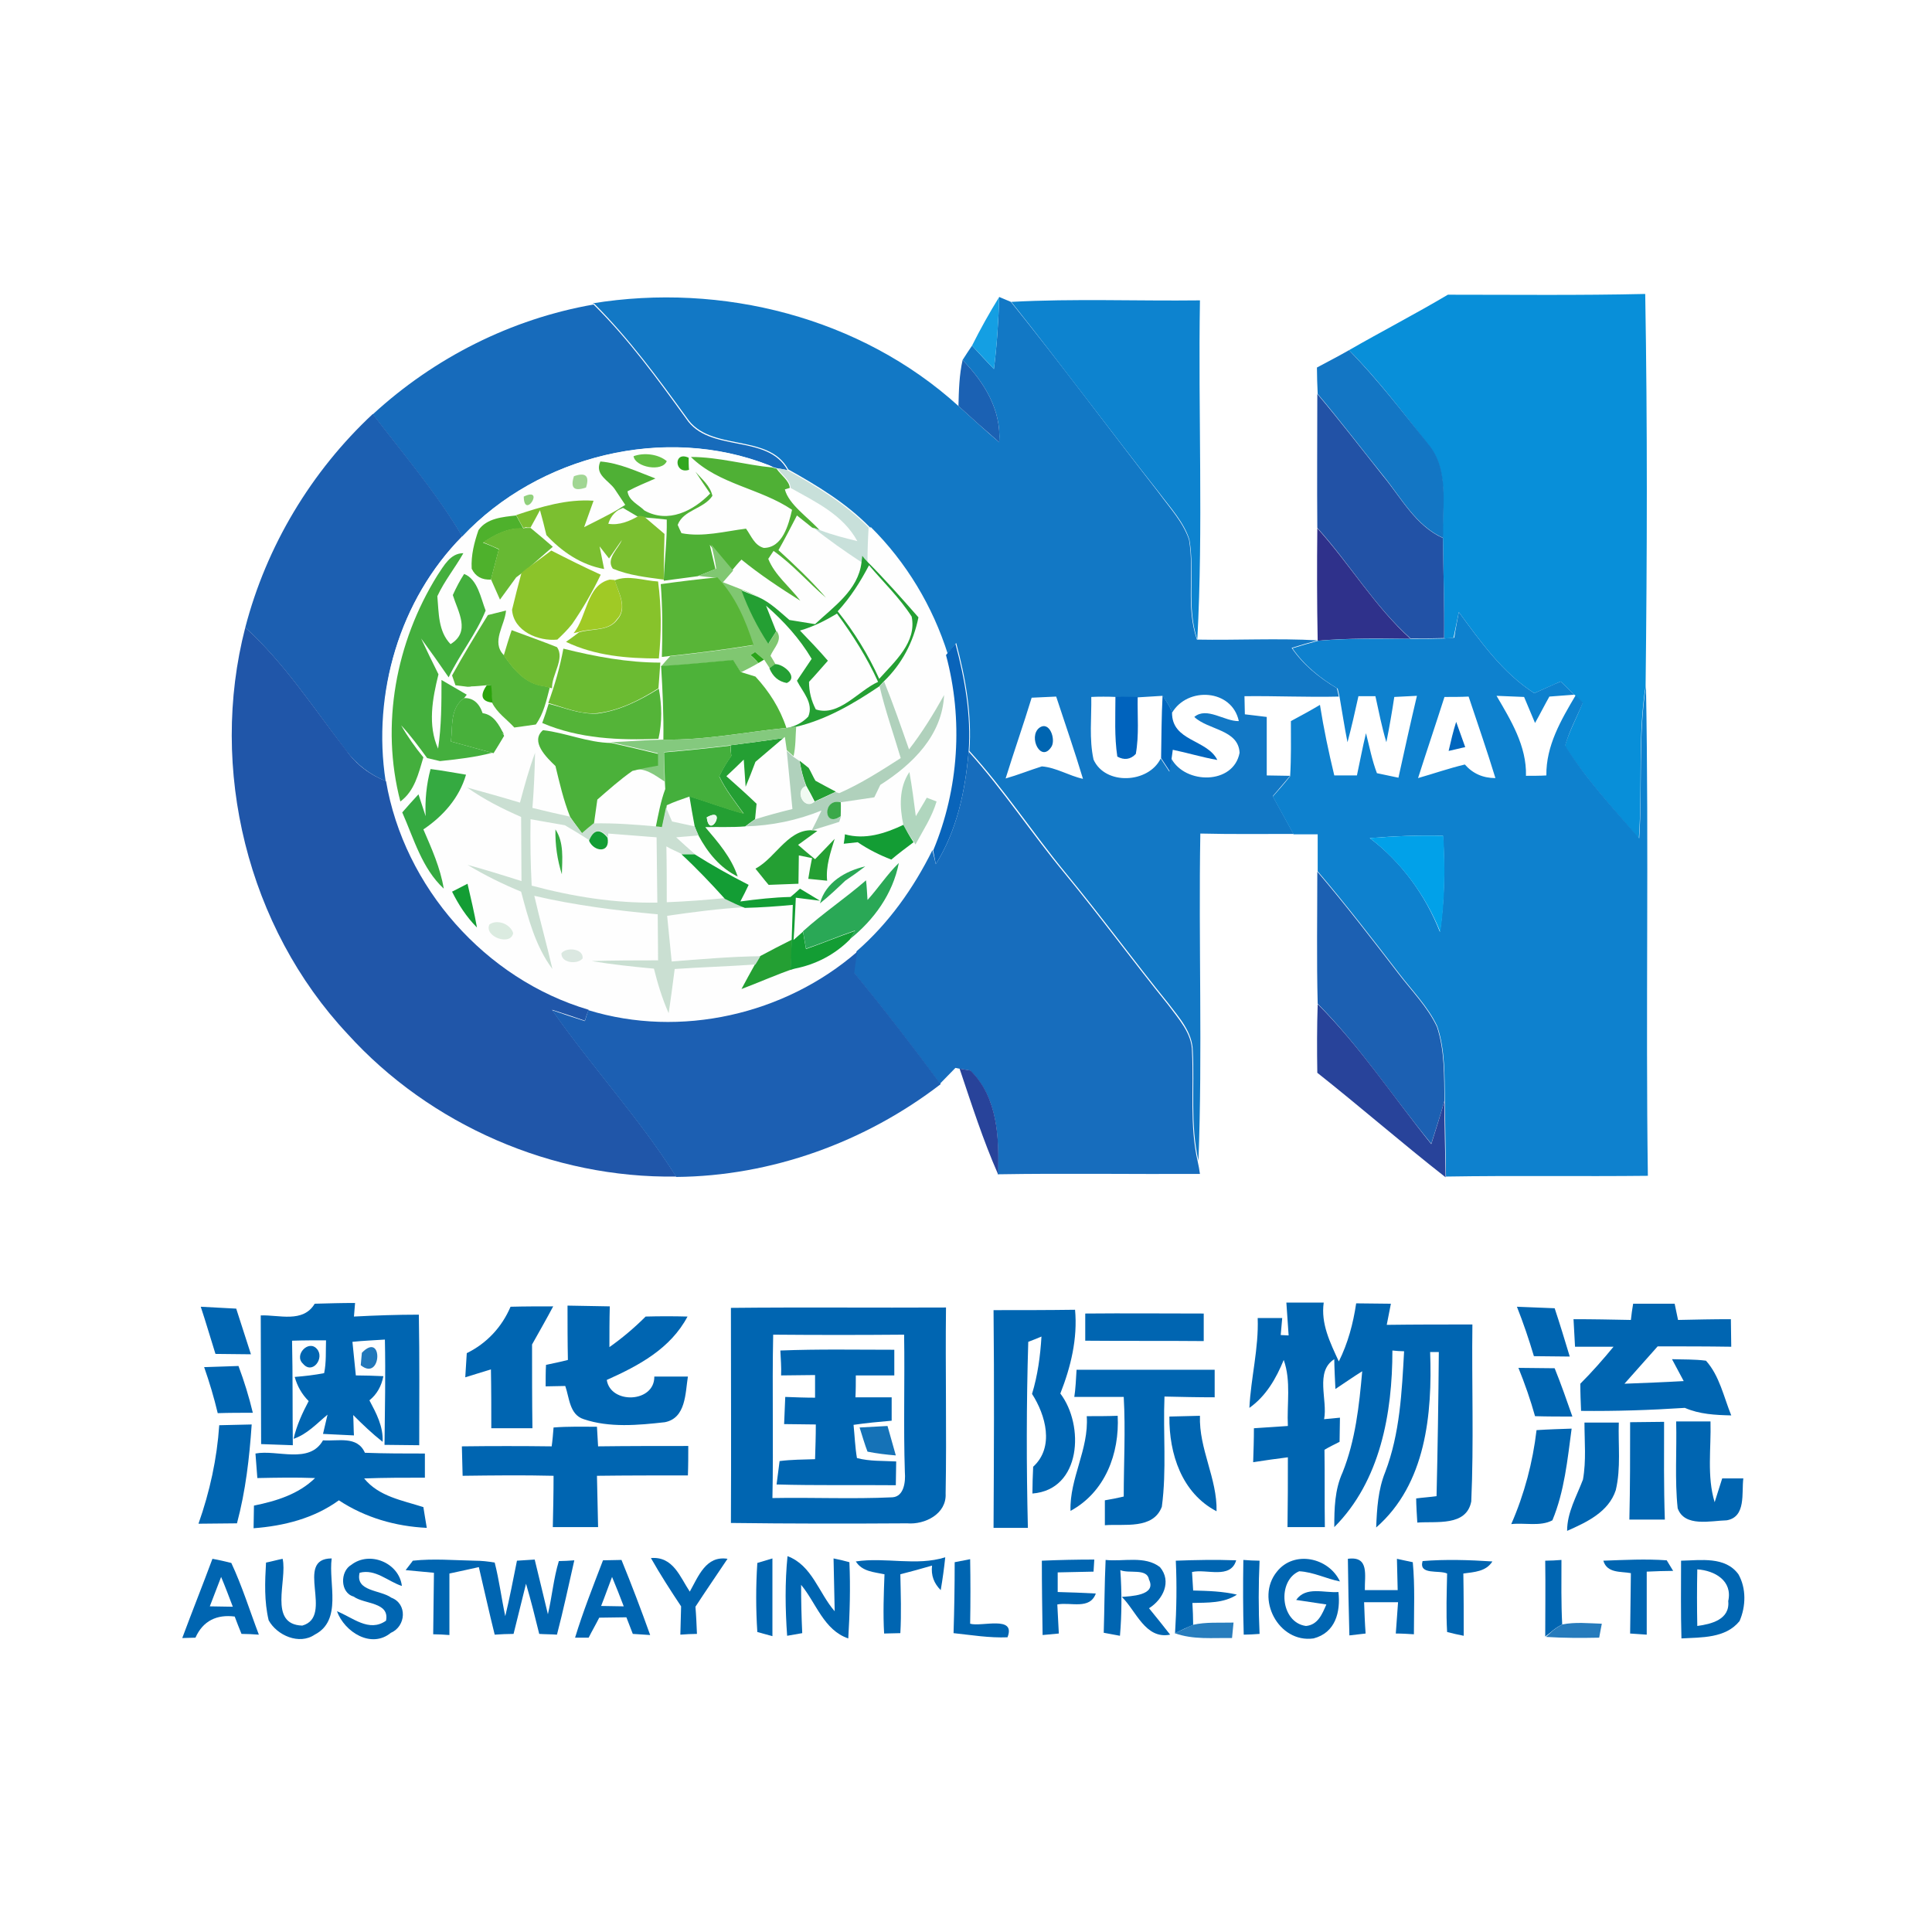 <?xml version="1.0" encoding="utf-8"?>
<!-- Generator: Adobe Illustrator 21.1.0, SVG Export Plug-In . SVG Version: 6.00 Build 0)  -->
<svg version="1.1" id="Layer_1" xmlns="http://www.w3.org/2000/svg" xmlns:xlink="http://www.w3.org/1999/xlink" x="0px" y="0px"
	 viewBox="0 0 512 512" style="enable-background:new 0 0 512 512;" xml:space="preserve">
<style type="text/css">
	.st0{fill:#FFFFFF;}
	.st1{fill:#088FD9;}
	.st2{fill:#1278C5;}
	.st3{fill:#149FE3;}
	.st4{fill:#0D83CF;}
	.st5{fill:#176BBB;}
	.st6{fill:#1376C4;}
	.st7{fill:#1B61B3;}
	.st8{fill:#2252A6;}
	.st9{fill:#1C5FB1;}
	.st10{fill:#FEFEFE;}
	.st11{fill:#63BF43;}
	.st12{fill:#4FB035;}
	.st13{fill:#32A71F;}
	.st14{fill:#C8E0DA;}
	.st15{fill:#A1D693;}
	.st16{fill:#DEEAE1;}
	.st17{fill:#91D07C;}
	.st18{fill:#7BBF30;}
	.st19{fill:#4EB12C;}
	.st20{fill:#67B933;}
	.st21{fill:#DDEFD3;}
	.st22{fill:#2F318B;}
	.st23{fill:#80C771;}
	.st24{fill:#8BC42A;}
	.st25{fill:#249F33;}
	.st26{fill:#44AF3D;}
	.st27{fill:#A0CA25;}
	.st28{fill:#87C32B;}
	.st29{fill:#58B537;}
	.st30{fill:#3DA700;}
	.st31{fill:#0E81CE;}
	.st32{fill:#55B438;}
	.st33{fill:#2056A9;}
	.st34{fill:#6EBB32;}
	.st35{fill:#0964BA;}
	.st36{fill:#6BBB32;}
	.st37{fill:#2AA31A;}
	.st38{fill:#4DB239;}
	.st39{fill:#0B9500;}
	.st40{fill:#2BA30C;}
	.st41{fill:#54B438;}
	.st42{fill:#B0D1BC;}
	.st43{fill:#0063BD;}
	.st44{fill:#0066BE;}
	.st45{fill:#48B03B;}
	.st46{fill:#84C97E;}
	.st47{fill:#0065B1;}
	.st48{fill:#4BB13A;}
	.st49{fill:#44AF3C;}
	.st50{fill:#176DBD;}
	.st51{fill:#CADFD2;}
	.st52{fill:#35AA41;}
	.st53{fill:#B0D6BE;}
	.st54{fill:#F1FAF2;}
	.st55{fill:#3BA849;}
	.st56{fill:#EFF8F0;}
	.st57{fill:#139D34;}
	.st58{fill:#01A1E9;}
	.st59{fill:#6BC381;}
	.st60{fill:#2AA856;}
	.st61{fill:#1C60B2;}
	.st62{fill:#DBEBE0;}
	.st63{fill:#DBE8E1;}
	.st64{fill:#1C5FB2;}
	.st65{fill:#28439A;}
	.st66{fill:#2178BB;}
	.st67{fill:#1572B7;}
	.st68{fill:#287DBD;}
	.st69{fill:#267BBC;}
</style>
<rect class="st0" width="512" height="512"/>
<g id="_x23_ffffffff">
	<path class="st0" d="M208.2,129.6l1.3-0.4c6.6,3.8,13.9,7.2,17.7,14.1c-3.2-0.9-6.5-1.6-9.6-2.8
		C214.6,137.1,209.2,133.6,208.2,129.6z"/>
	<path class="st0" d="M203,160.4c4.7,4.1,8.9,8.8,12.1,14.1c-1.3,1.9-2.6,3.9-3.9,5.8c1.5,3,4.5,5.9,3,9.5c-1.5,1.5-3.5,2.6-5.8,3.1
		c-1.7-5.1-4.6-9.6-8.2-13.6c-1-0.3-2.9-0.9-3.9-1.2c1.6-0.8,3.1-1.6,4.7-2.5l1.5-0.9c0.4,0.6,1.1,1.7,1.5,2.3
		c0.8,2.2,2.3,3.6,4.6,4c3.3-1.5-0.8-5.1-3.1-5c-0.3-0.5-1-1.6-1.3-2.2c0.8-2.1,3.4-4.2,1.6-6.6C205,165.5,203.7,162.1,203,160.4z"
		/>
	<path class="st0" d="M273.4,184.9c2.2-0.1,4.3-0.2,6.5-0.3c2.4,7.2,4.9,14.4,7.1,21.8c-3.7-0.8-7.1-3-10.9-3.3
		c-3.2,1.1-6.4,2.3-9.6,3.2C268.8,199.1,271.3,192,273.4,184.9 M275.4,192.9c-3.1,2.4,0.5,9.5,3.3,4.9
		C279.8,195.8,278.1,190.9,275.4,192.9z"/>
	<path class="st0" d="M289.2,184.7c1.6,0,4.8-0.1,6.4-0.1c0,5.3-0.3,10.6,0.5,15.9c1.9,1,3.5,0.8,4.9-0.7c0.8-5,0.4-10.1,0.5-15.1
		c1.6-0.1,4.9-0.3,6.5-0.4c-0.2,5.6-0.3,11.1-0.4,16.7c-3.2,6.6-14.7,7.1-17.8,0.3C288.6,195.8,289.3,190.2,289.2,184.7z"/>
	<path class="st0" d="M310.6,188.8c4.1-7,15.9-6.3,17.7,2.2c-3.8,0.1-8.5-3.9-11.8-1.1c3.7,3.5,11.7,3.3,12,9.5
		c-1.5,8.6-14.3,8.5-18.1,1.5l0.3-2.2c3.9,0.9,7.8,2,11.8,2.7C319.9,195.9,310.5,196.5,310.6,188.8z"/>
	<path class="st0" d="M329.8,184.7c8.3-0.1,16.7,0.3,25,0.1c0.7,4,1.3,8,2.1,12c1.1-4,2-8.1,2.9-12.2c1.1,0,3.4,0,4.5,0
		c0.9,4.1,1.8,8.2,2.9,12.2c0.8-4,1.5-8,2.1-12c1.5-0.1,4.5-0.2,6-0.3c-1.6,7.3-3.2,14.5-4.9,21.7c-1.4-0.3-4.2-0.9-5.7-1.2
		c-1.3-3.4-2-7.1-2.9-10.6c-0.8,3.7-1.6,7.5-2.4,11.2c-1.5,0-4.5,0-6,0c-1.5-6.2-2.8-12.4-3.8-18.7c-2.5,1.5-5.1,2.9-7.7,4.3
		c0,4.9,0.1,9.7-0.2,14.6c-2.1,0-4.2-0.1-6.2-0.1c0-5.2,0-10.3,0-15.5c-1.5-0.2-4.4-0.5-5.8-0.7
		C329.9,188.3,329.8,185.9,329.8,184.7z"/>
	<path class="st0" d="M382.8,184.7c2.2,0,4.3-0.1,6.5-0.1c2.4,7.2,4.8,14.3,7.1,21.6c-3.4,0-6.1-1.2-8.1-3.6
		c-4.2,1-8.3,2.4-12.4,3.6C378,199,380.5,191.9,382.8,184.7 M383.9,199c1.1-0.2,3.3-0.8,4.4-1c-0.6-1.7-1.8-5-2.4-6.7
		C385.2,193.9,384.5,196.4,383.9,199z"/>
	<path class="st0" d="M396.6,184.5c2.4,0.1,4.9,0.2,7.3,0.3c1,2.3,1.9,4.6,2.9,6.9c1.3-2.3,2.5-4.7,3.8-7c1.7-0.2,5-0.4,6.6-0.5
		l0.3,0.2c-3.9,6.6-7.9,13.4-7.8,21.3c-1.3,0-4,0-5.4,0.1C404.6,197.8,400.4,191,396.6,184.5z"/>
	<path class="st0" d="M176.6,224.4c1.3,0.8,2.6,1.3,4,2c4.1,3.7,7.8,7.7,11.6,11.7c-5.2,0.5-10.3,0.8-15.5,1.1
		C176.7,234.2,176.7,229.3,176.6,224.4z"/>
	<path class="st0" d="M449.8,415.9c4.6,0.2,9.4,3,8.1,8.3c0.6,4.9-4.4,6.2-8.2,6.6C449.7,425.9,449.7,420.9,449.8,415.9z"/>
</g>
<g id="_x23_088fd9ff">
	<path class="st1" d="M357.5,92.8c8.7-5,17.6-9.6,26.2-14.7c17.4,0,34.9,0.2,52.3-0.2c0.6,34.6,0.5,69.3,0.1,103.9
		c-2.1,13.4-0.8,27-1.8,40.5c-6.7-8-14-15.7-19.6-24.6c1.2-4,3.2-7.6,4.7-11.4c-0.5-0.5-1.4-1.5-1.9-2l-0.3-0.2
		c-0.9-0.9-2.7-2.6-3.6-3.5c-2.3,1-4.7,2.1-7,3.1c-8.4-5.4-14.2-13.6-20-21.5c-0.5,2.3-0.9,4.6-1.4,6.8c-0.6,0.1-1.9,0.2-2.5,0.2
		c0.1-8.9-0.2-17.7-0.3-26.5c-0.4-8.3,1.8-17.9-3.9-24.8C371.8,109.3,365.2,100.6,357.5,92.8z"/>
</g>
<g id="_x23_1278c5ff">
	<path class="st2" d="M157,80.4c34.3-5.6,71.1,3.7,97,27.2c3.6,3.2,7.1,6.5,10.8,9.6c0.6-8.6-4-15.9-9.7-21.8c0.6-1,1.9-2.9,2.5-3.8
		c1.9,2.1,3.9,4.2,5.8,6.2c0.8-6.4,1.2-12.7,1.4-19.1c0.8,0.3,2.3,1,3.1,1.3c13.4,16.6,26.1,33.8,39.2,50.6c2.9,4,6.4,7.7,8,12.4
		c1.5,8.7-0.9,17.9,2.1,26.5c10.6,0.2,21.3-0.4,32,0.2c-2.3,0.6-4.6,1.3-6.9,2c3.1,4.5,7.3,7.9,12,10.7c0.1,0.5,0.4,1.7,0.5,2.2
		c-8.3,0.2-16.7-0.2-25-0.1c0,1.2,0.1,3.6,0.1,4.8c1.5,0.2,4.4,0.5,5.8,0.7c0,5.2,0,10.3,0,15.5c2.1,0,4.1,0.1,6.2,0.1
		c-1.5,1.8-3.1,3.6-4.6,5.4c1.8,3.3,3.7,6.7,5.5,10c-8.3,0-16.5,0.1-24.7-0.1c-0.5,28.9,0.6,57.8-0.5,86.7c-2.2-9.6-1-19.4-1.5-29.1
		c-0.1-5-3.6-8.8-6.4-12.5c-9.3-11.5-18-23.4-27.4-34.8c-8.7-10.6-16.2-22.1-25.4-32.2c0.7-9.7-1-19.3-3.5-28.6
		c-0.6,0.8-1.9,2.3-2.5,3c-4-12.7-11.1-24.4-20.5-33.8c-6.2-6.3-13.8-10.9-21.5-15.2c-5.3-9.8-20.8-4.5-26.9-13.7
		c-7.6-10.5-15.3-21-24.5-30.2L157,80.4 M273.4,184.9c-2.2,7.2-4.7,14.3-6.9,21.4c3.2-0.9,6.4-2.2,9.6-3.2c3.8,0.3,7.2,2.5,10.9,3.3
		c-2.2-7.3-4.7-14.5-7.1-21.8C277.8,184.7,275.6,184.8,273.4,184.9 M289.2,184.7c0.1,5.5-0.6,11.1,0.6,16.6
		c3.1,6.9,14.6,6.3,17.8-0.3c0.6,0.9,1.7,2.6,2.3,3.5l0.5-3.5c3.7,6.9,16.5,7,18.1-1.5c-0.3-6.2-8.3-6-12-9.5
		c3.3-2.8,8,1.2,11.8,1.1c-1.8-8.5-13.6-9.2-17.7-2.2c-0.5-1.7-1.6-3.1-2.5-4.5c-1.6,0.1-4.9,0.3-6.5,0.4c-2,0-4-0.1-5.9-0.1
		C294,184.6,290.8,184.6,289.2,184.7z"/>
</g>
<g id="_x23_149fe3ff">
	<path class="st3" d="M257.6,91.6c2.2-4.4,4.6-8.7,7.2-12.9c-0.2,6.4-0.6,12.8-1.4,19.1C261.5,95.8,259.6,93.7,257.6,91.6z"/>
</g>
<g id="_x23_0d83cfff">
	<path class="st4" d="M268,80c16.6-0.9,33.3-0.2,50-0.4c-0.5,30,0.9,60-0.7,89.9c-2.9-8.6-0.6-17.7-2.1-26.5
		c-1.5-4.7-5.1-8.5-8-12.4C294,113.9,281.3,96.7,268,80z"/>
</g>
<g id="_x23_176bbbff">
	<path class="st5" d="M98.8,109.8c16.3-15,36.7-25.3,58.5-29.1c9.3,9.2,16.9,19.7,24.5,30.2c6.1,9.3,21.6,3.9,26.9,13.7
		c-0.7-0.1-2-0.4-2.7-0.5l-1.1-0.3c-0.3-0.1-0.8-0.4-1.1-0.5c-27.6-10.9-61.1-2.6-81.3,18.9C115.6,130.6,106.9,120.4,98.8,109.8z"/>
</g>
<g id="_x23_1376c4ff">
	<path class="st6" d="M349,97.4c2.8-1.5,5.7-3,8.5-4.6c7.6,7.8,14.3,16.5,21.1,25c5.7,6.9,3.5,16.6,3.9,24.8
		c-7.3-3.3-11.1-10.6-15.9-16.5c-5.8-7.2-11.4-14.6-17.4-21.7C349.1,102.1,349,99.7,349,97.4z"/>
</g>
<g id="_x23_1b61b3ff">
	<path class="st7" d="M254,107.6c0.1-4.1,0.2-8.2,1.1-12.2c5.7,5.9,10.3,13.2,9.7,21.8C261.2,114.1,257.6,110.9,254,107.6z"/>
</g>
<g id="_x23_2252a6ff">
	<path class="st8" d="M349.1,104.4c6,7.1,11.6,14.4,17.4,21.7c4.9,5.9,8.6,13.2,15.9,16.5c0.1,8.9,0.4,17.7,0.3,26.5
		c-3,0.1-5.9,0.1-8.9,0.1c-9.6-8.6-16.1-19.8-24.7-29.3C349,128.1,349.1,116.3,349.1,104.4z"/>
</g>
<g id="_x23_1c5fb1ff">
	<path class="st9" d="M65,166.3c5.6-21.6,17.5-41.4,33.8-56.6c8.1,10.6,16.9,20.9,23.7,32.4c-16.6,16.8-23.9,41.7-20.3,64.9
		c-4.2-1.7-7.8-4.5-10.5-8.1C83.2,187.8,75.5,175.9,65,166.3z"/>
</g>
<g id="_x23_fefefeff">
	<path class="st10" d="M122.5,142.2c20.2-21.5,53.7-29.7,81.3-18.9c0.3,0.1,0.8,0.4,1.1,0.5c-7.2-0.8-14.3-2.8-21.6-2.8
		c7.5,7.3,18.4,8.3,26.8,14c-1,4-2.5,10.1-7.5,10.1c-2.5-0.6-3.4-3.2-4.7-5.1c-5.7,0.7-11.4,2.2-17.1,1.2c-0.2-0.5-0.7-1.6-1-2.2
		c1.5-4,6.9-4.2,9.2-7.7c-0.6-2.7-2.9-4.4-4.5-6.4c1.3,1.9,2.5,3.9,3.9,5.8c-4.6,4.6-11.1,8.1-17.4,4.5c-1.6-1.6-4.2-2.6-4.5-5.1
		c2.4-1.3,4.9-2.3,7.4-3.4c-4.8-1.8-9.5-4.1-14.6-4.5c-1.6,3.5,2.1,5.1,4,7.3c0.7,1,2.1,3.1,2.8,4.2c-0.7,0.4-2.1,1.3-2.9,1.8
		c-2.8,1.5-5.5,2.9-8.3,4.3c0.8-2.3,1.6-4.7,2.5-7c-7.1-0.5-13.8,1.6-20.5,3.8c-3.5,0.5-7.8,0.8-10,3.9c-1.1,3.2-2,6.6-1.8,10
		c1,2.1,2.7,3.1,5.1,2.9c0.6,1.3,1.8,4.1,2.4,5.4c1.1-1.5,3.2-4.4,4.3-5.9c0.4-0.3,1.2-0.9,1.6-1.2c-0.9,3.2-1.7,6.5-2.5,9.8
		c0.4,5.7,7,8.4,12,7.9c1.4-1.2,2.7-2.6,3.9-4.1c2.9-4.1,5.4-8.5,7.6-13.1c-4.4-2-8.8-4.2-13.1-6.4c-2,1.5-4,3-6,4.5
		c2.1-1.8,4.2-3.7,6.3-5.5c-1.5-1.2-4.4-3.7-5.9-5c0.6-1.2,1.9-3.5,2.5-4.6c0.6,2.2,1.1,4.4,1.7,6.6c4.1,4.4,9.3,7.9,15.3,9
		c-0.3-1.5-0.9-4.5-1.2-6l2.5,3.2c0.8-1.2,2.6-3.7,3.4-4.9c-0.9,2.4-4.3,5-2.4,7.6c4.3,1.8,8.9,2.2,13.5,2.9c0.1-4,0.1-8.1,0.2-12.1
		c-1.8-1.5-3.6-3.1-5.4-4.6c1.6,0.1,4.8,0.4,6.3,0.6c0.2,5.4-0.6,10.8-0.8,16.2c3-0.4,6-0.8,9-1.2c1.2,0.1,3.6,0.3,4.8,0.5
		c-5,0.5-10,1.2-15,1.8c0.5,6.4,0.6,12.8,0.2,19.2l2.4-0.3c-0.6,0.7-1.8,2.1-2.4,2.7c0.4,6.5,0.6,13,0.6,19.5
		c-4.6,0.1-9.3,0.5-13.9,0.8c-6.2-0.2-12-2.7-18.1-3.4c-3.5,3.1,1,7.3,3.3,9.5c1.1,4.5,2.2,9.1,3.8,13.4c-3.3-0.8-6.6-1.5-9.9-2.3
		c0.4-4.9,0.6-9.7,0.7-14.6c-1.5,4.3-2.8,8.7-4,13.2c-4.6-1.4-9.3-2.7-14-3.8c4.4,3.1,9.3,5.6,14.3,7.8c0,5.7,0,11.3,0.1,17
		c-4.7-1.6-9.5-3.1-14.3-4.3c4.5,2.8,9.3,5.1,14.2,7.1c1.9,7.2,3.8,14.5,8.3,20.5c-1.5-6.5-3.3-12.9-4.8-19.4
		c10.7,2.5,21.7,3.9,32.7,4.9c0,4.1,0.1,8.1,0.1,12.2c-5.9-0.1-11.7-0.1-17.6,0.2c5.5,0.9,11,1.5,16.5,2c1.1,4,2.2,8,3.9,11.8
		c0.6-3.9,1.1-7.8,1.6-11.7c7.1-0.4,14.2-0.7,21.4-1.2c-1.2,2.1-2.4,4.3-3.5,6.4c4.7-1.8,9.4-3.9,14.2-5.5
		c5.5-1.1,10.6-3.7,14.6-7.7c6.4-5.1,11.4-12,13-20.2c-3.1,3-5.5,6.6-8.3,9.8c-0.1-1.3-0.2-3.9-0.3-5.2c-5.4,4.7-11.4,8.7-16.7,13.5
		l-2.5,2.2c0.2-3.7,0.4-7.5,0.6-11.2c1.6,0.2,4.8,0.6,6.4,0.8c-1.8-1.1-3.5-2.2-5.3-3.2c-0.6,0.5-1.9,1.6-2.5,2.2
		c-4.5,0.1-8.9,0.7-13.3,1.2c0.5-1.1,1.6-3.3,2.2-4.4c-4.9-2.5-9.6-5.2-14.3-8.1c-1.6-1.5-3.3-2.9-4.9-4.4c1.5-0.1,4.4-0.4,5.9-0.5
		c2.4,4.6,5.7,8.6,10.4,10.9c-1.7-5.1-5.2-9.1-8.6-13.1c3.5-0.1,7.1,0,10.6-0.2c6.9-0.2,13.7-1.6,20.1-4.2c-0.7,1.3-2,4-2.6,5.3
		c2.5-0.7,4.9-1.5,7.3-2.3l0.5-1.5c0-0.9,0-2.8,0-3.7c2.9-0.4,5.9-0.9,8.8-1.3c0.4-0.8,1.2-2.5,1.6-3.3c8.5-5.3,16.4-13.1,16.9-23.8
		c-2.7,5-5.7,9.9-9.3,14.4c-2.1-6-4.3-12.1-6.6-18c4.8-4.6,7.9-10.5,9.2-17c-4.5-4.9-8.8-10-13.5-14.7c-0.1-3.1,0.1-6.1,0.3-9.2
		c9.5,9.4,16.5,21.1,20.5,33.8c4.5,17.1,3.3,35.5-3.4,51.8c-5,10-11.5,19.4-20.1,26.8c-19.2,16.7-46.9,23-71.3,15.5
		c-27.4-8-48.9-32.4-53.7-60.6C98.5,183.9,105.9,159,122.5,142.2 M167.9,120.9c0.5,2.9,7.6,4.3,8.8,1.3
		C174.4,120.4,170.6,119.9,167.9,120.9 M182.6,124.5c0-0.8-0.1-2.4-0.1-3.2C178.4,119.4,178.6,125.8,182.6,124.5 M152.1,126.2
		c-1,3.1,0.1,4.1,3.2,3C156.2,126.1,155.2,125.1,152.1,126.2 M138.8,131.6C138.9,137.9,144.6,128.8,138.8,131.6 M115.9,152.5
		c-11,17.7-15.1,39.6-9.9,59.9c3.8-2.9,4.9-7.4,6.1-11.7c-2.2-2.7-4.2-5.5-5.9-8.5c2.5,2.8,4.7,5.8,6.9,8.7c0.8,0.2,2.5,0.6,3.4,0.8
		c4.6-0.5,9.3-1,13.8-2.2l0.4,0.1c0.7-1.2,2.1-3.5,2.8-4.6l-0.1-0.5c-1.3-2.4-2.6-5.1-5.6-5.5c-0.9-2.8-2.5-4.1-4.9-4l0.9-0.9
		c-2.3-1.3-4.5-2.6-6.7-3.9c0,6.1-0.1,12.2-0.9,18.2c-2.8-6.2-1.5-13.3,0.1-19.7c-1.5-3.2-3.1-6.3-4.6-9.5c2.5,3.4,4.9,6.9,7.3,10.3
		c2.9-6.1,7.2-11.5,9.8-17.7c-1.3-3.3-2.1-8.3-5.7-9.7c-1.1,1.7-2.1,3.6-3,5.6c1.4,4.5,4.8,9.7-0.6,13c-3.3-3.4-3.2-8.3-3.5-12.7
		c1.9-4.1,4.7-7.6,6.9-11.4C119.3,146.6,117.6,150,115.9,152.5 M152,167.8l1.4-0.3c-0.8,0.6-2.6,1.9-3.4,2.5
		c7.7,3.6,16.2,4.4,24.6,4.4c0.8-6.8,0.8-13.6-0.2-20.4c-3.8-0.2-7.9-1.9-11.5-0.3l-1.3-0.1C155.4,155.1,155.6,163.5,152,167.8
		 M133.5,160.6C134,161.1,134,161.1,133.5,160.6 M129.3,163c-3.3,5.3-6.5,10.6-9.5,16.1l0.9,2.6l3.2,0.4c0.2,0,0.8,0,1-0.1
		c1-0.1,3-0.3,4-0.3c-1.9,2.7-1.4,4.2,1.5,4.6c1.3,2.7,3.9,4.4,5.9,6.6c1.4-0.2,4.3-0.6,5.7-0.8c2.1-2.9,2.8-6.4,3.7-9.8l-1.5-0.4
		l2.1,0.5c-0.2-3.4,3.5-7.9,1.3-10.9c-3.9-1.6-8-3-12-4.5c-0.5,1.7-1.6,5-2.1,6.6c-3.4-3.5,0.3-8,0.6-11.8
		C132.9,162.1,130.5,162.7,129.3,163 M149.3,171.9c-1,4.9-2.3,9.7-3.9,14.5c-0.6,1.7-1.2,3.4-1.7,5.1c9.7,4.2,20.3,4.6,30.8,4.2
		c1-4.4,0.9-8.9,0.1-13.3c0.1-1.7,0.3-5.1,0.5-6.8C166.3,175.6,157.7,174,149.3,171.9 M114.1,203.8c-1.2,4-1.6,8.2-1.3,12.4
		c-0.5-1.4-1.4-4.3-1.9-5.8c-1.5,1.6-2.9,3.2-4.3,4.8c3,7,5.2,14.8,11,20.2c-0.9-5.5-3.2-10.6-5.4-15.7c5.2-3.6,9.5-8.4,11.3-14.5
		C120.4,204.9,117.3,204.2,114.1,203.8 M239.4,218.6c-4.9,2.3-10.1,3.9-15.5,2.5c-0.1,0.6-0.2,1.9-0.3,2.5c0.9-0.1,2.8-0.3,3.7-0.4
		c2.7,1.9,5.8,3.4,8.9,4.6c1.9-1.6,3.9-3.1,5.9-4.6l0.4,0.7c2-3.7,4.5-7.3,5.6-11.4l-2.6-1c-0.7,1.2-2.2,3.7-2.9,4.9
		c-0.4-3.9-1-7.9-1.7-11.7C238.2,208.7,238.4,214,239.4,218.6 M200.2,230.2c1.1,1.4,2.3,2.8,3.4,4.2c2-0.1,5.9-0.2,7.9-0.3
		c0.1-2.5,0.1-5,0.1-7.5l3.5,0.7c-0.2,1.4-0.7,4.1-1,5.5c1.3,0.1,3.8,0.4,5,0.5c-0.3-3.9,0.9-7.5,2-11.1c-1.8,1.8-3.5,3.6-5.2,5.4
		c-1.1-0.9-3.4-2.8-4.5-3.8c1.3-0.9,3.8-2.8,5.1-3.7C209.2,218.6,205.9,227.1,200.2,230.2 M225.4,226.1
		C226.4,227.2,226.4,227.2,225.4,226.1 M217.3,239.4c2.4-1.9,4.6-3.9,6.8-6c1.8-1.2,3.5-2.5,5.3-3.8
		C224.1,230.8,218.8,233.8,217.3,239.4 M119.8,236.3c1.8,3.4,3.8,6.7,6.6,9.5c-0.7-3.9-1.6-7.8-2.5-11.6
		C122.5,234.8,121.1,235.6,119.8,236.3 M129.7,245c-1.6,3.2,5.5,5.8,6.3,2.3C135.3,244.9,131.8,243.5,129.7,245 M148.8,252.6
		c-0.2,2.6,4.2,3.1,5.6,1.4C154.6,251.4,150.2,250.9,148.8,252.6z"/>
	<path class="st10" d="M165.4,134.5c1,0.6,2.9,1.7,3.9,2.3c-2.4,1.5-5.2,2.6-8.1,2.1C161.9,136.8,163.3,135.3,165.4,134.5z"/>
	<path class="st10" d="M206.6,145.7c1.7-3.1,3.3-6.1,4.9-9.2c1,0.8,3,2.4,4,3.2c4.1,3.3,8.4,6.3,12.8,9.2
		c-0.9,7.3-7.4,11.6-12.3,16.3c-2.3-0.4-4.5-0.7-6.8-1.1c-2.6-2.2-5.1-4.6-8.3-6.1c-3.1-1.4-6.2-2.6-9.4-3.8c0.7-0.8,2-2.3,2.7-3.1
		c0.7-0.8,2-2.2,2.6-3c4.9,4.1,10.2,7.6,15.6,10.9c-2.8-3.7-6.8-6.9-8.5-11.1c0.3-0.5,1.1-1.6,1.4-2.1c5.1,3.6,9.2,8.4,13.9,12.4
		C215.3,153.9,211,149.8,206.6,145.7z"/>
	<path class="st10" d="M222,162c3.3-3.7,6-7.8,8.3-12.2c3.8,4.5,8.1,8.6,11.3,13.6c1.4,6.8-4.6,11.9-8.6,16.5
		C230.1,173.5,226.4,167.5,222,162z"/>
	<path class="st10" d="M212,167.1c3.5-0.9,6.8-2.6,9.8-4.6c4.2,5.7,8,11.6,10.9,18.1c-5.3,2.4-10.4,9.3-16.5,7.3
		c-1.2-2.3-1.7-4.7-1.8-7.3c1.7-1.9,3.4-3.7,5-5.6C217,172.3,214.5,169.7,212,167.1z"/>
	<path class="st10" d="M211,192.6c8-1.9,15.3-6.1,22-10.7c1.6,6.4,3.7,12.7,5.6,19c-5.3,3.4-10.6,6.8-16.3,9.3
		c-0.2-0.1-0.8-0.2-1-0.3c-1.3-0.7-4-2.2-5.4-2.9c-0.5-0.8-1.3-2.6-1.8-3.4c-0.6-0.5-1.8-1.4-2.4-1.9c-0.4-0.3-1.2-0.8-1.6-1.1
		C210.9,197.9,210.9,195.2,211,192.6z"/>
	<path class="st10" d="M207.6,195.7l0.4-0.3c0.1,0.9,0.4,2.6,0.5,3.5c0.5,5.2,0.9,10.3,1.5,15.4c-3.3,0.8-6.6,1.7-9.8,2.7
		c0.1-1,0.3-3.1,0.4-4.1c-2.5-2.6-5.3-4.9-8-7.3c1.5-1.5,3-2.9,4.6-4.4c0.1,1.8,0.4,5.4,0.5,7.2c0.9-2.2,1.8-4.4,2.6-6.6
		C202.7,199.9,205.2,197.8,207.6,195.7z"/>
	<path class="st10" d="M158.2,211.8c3-2.6,6-5.2,9.3-7.6c3.3-0.9,6,1.3,8.6,3l0.1,1.9c-1.2,3.2-1.8,6.6-2.5,10
		c-5.4-0.6-10.9-0.9-16.4-0.8C157.6,216.1,158,213.9,158.2,211.8z"/>
	<path class="st10" d="M176.6,213.3c1.9-0.9,4-1.6,6-2.3c0.5,2.7,0.9,5.4,1.4,8c-1.5-0.3-4.5-1-6-1.3c-0.4-0.9-1.2-2.8-1.6-3.7
		L176.6,213.3z"/>
	<path class="st10" d="M140.6,217.1c3,0.6,6,1.2,9,1.7c2.2,1.3,4.4,2.6,6.5,4c1.3,3,5.7,3.4,4.9-0.8l0.1-1c4.3,0.3,8.6,0.7,12.8,1
		c0.1,5.8,0.1,11.5,0.2,17.3c-11.3,0.1-22.4-1.6-33.3-4.5C140.6,228.8,140.5,222.9,140.6,217.1 M147.2,219.8c-0.2,4,0.5,8,1.7,11.9
		C149,227.7,149.5,223.4,147.2,219.8z"/>
	<path class="st10" d="M176.8,242.7c6.9-1,13.7-1.9,20.7-2.3c4.2,0,8.5-0.4,12.7-0.8c-0.1,3.1-0.2,6.2-0.3,9.3
		c-2.8,1.5-5.7,3-8.5,4.4c-7.8,0.1-15.7,0.8-23.5,1.4C177.5,250.8,177.2,246.8,176.8,242.7z"/>
	<path class="st10" d="M58.6,417.9c1.1,2.6,2.1,5.2,3.1,7.9c-1.5,0-4.6-0.1-6.1-0.1C56.6,423.1,57.6,420.5,58.6,417.9z"/>
	<path class="st10" d="M162.2,417.9c1.1,2.6,2.1,5.2,3.1,7.8c-1.5,0-4.5-0.1-6-0.1C160.3,423.1,161.2,420.5,162.2,417.9z"/>
</g>
<g id="_x23_63bf43ff">
	<path class="st11" d="M167.9,120.9c2.7-1,6.5-0.6,8.8,1.3C175.5,125.2,168.3,123.8,167.9,120.9z"/>
</g>
<g id="_x23_4fb035ff">
	<path class="st12" d="M159.1,122.3c5.1,0.4,9.8,2.7,14.6,4.5c-2.5,1.1-5,2.1-7.4,3.4c0.3,2.5,2.9,3.5,4.5,5.1
		c6.3,3.5,12.9,0.1,17.4-4.5c-1.3-1.9-2.6-3.8-3.9-5.8c1.7,2,3.9,3.7,4.5,6.4c-2.3,3.5-7.7,3.7-9.2,7.7c0.2,0.5,0.7,1.6,1,2.2
		c5.7,1.1,11.5-0.5,17.1-1.2c1.4,1.9,2.2,4.4,4.7,5.1c5,0,6.6-6.2,7.5-10.1c-8.4-5.7-19.4-6.7-26.8-14c7.3,0,14.4,2.1,21.6,2.8
		l1.1,0.3c1.1,1.7,3.4,3.2,3.5,5.1l-1.3,0.4c1,4,6.3,7.5,9.3,10.9c-0.5-0.2-1.5-0.6-2.1-0.8c-1-0.8-3-2.4-4-3.2
		c-1.6,3.1-3.2,6.2-4.9,9.2c4.4,4,8.7,8.1,12.6,12.6c-4.7-4-8.8-8.8-13.9-12.4c-0.3,0.5-1.1,1.6-1.4,2.1c1.7,4.3,5.7,7.4,8.5,11.1
		c-5.4-3.4-10.7-6.9-15.6-10.9c-0.7,0.7-2,2.2-2.6,3c-1.9-2.3-3.9-4.6-5.8-6.9c0.5,2.1,1,4.2,1.5,6.4c-1.2,0.5-3.5,1.4-4.7,1.9
		c-3,0.4-6,0.8-9,1.2c0.2-5.4,0.9-10.8,0.8-16.2c-1.6-0.2-4.8-0.5-6.3-0.6c-0.3,0-1-0.1-1.4-0.2c-1-0.6-2.9-1.7-3.9-2.3l-2.3,1
		c0.7-0.4,2.1-1.3,2.9-1.8c-0.7-1.1-2.1-3.1-2.8-4.2C161.3,127.3,157.5,125.8,159.1,122.3 M205.6,128.1
		C206.4,129.3,206.4,129.3,205.6,128.1z"/>
</g>
<g id="_x23_32a71fff">
	<path class="st13" d="M182.6,124.5c-3.9,1.3-4.2-5.1-0.1-3.2C182.5,122.1,182.5,123.7,182.6,124.5z"/>
</g>
<g id="_x23_c8e0daff">
	<path class="st14" d="M206,124.1c0.7,0.1,2,0.3,2.7,0.5c7.7,4.3,15.3,8.9,21.5,15.2c-0.2,3.1-0.3,6.1-0.3,9.2
		c-0.3-0.4-1-1.2-1.4-1.6l-0.2,1.6c-4.4-2.9-8.7-5.9-12.8-9.2c0.5,0.2,1.5,0.6,2.1,0.8c3.1,1.2,6.4,2,9.6,2.8
		c-3.8-7-11.1-10.4-17.7-14.1C209.5,127.3,207.1,125.8,206,124.1z"/>
</g>
<g id="_x23_a1d693ff">
	<path class="st15" d="M152.1,126.2c3.1-1.1,4.2-0.1,3.2,3C152.1,130.3,151.1,129.3,152.1,126.2z"/>
</g>
<g id="_x23_deeae1ff">
	<path class="st16" d="M205.6,128.1C206.4,129.3,206.4,129.3,205.6,128.1z"/>
</g>
<g id="_x23_91d07cff">
	<path class="st17" d="M138.8,131.6C144.6,128.8,138.9,137.9,138.8,131.6z"/>
</g>
<g id="_x23_7bbf30ff">
	<path class="st18" d="M136.8,136.5c6.6-2.2,13.4-4.3,20.5-3.8c-0.8,2.3-1.7,4.7-2.5,7c2.8-1.4,5.6-2.8,8.3-4.3l2.3-1
		c-2.1,0.8-3.5,2.2-4.2,4.4c2.9,0.5,5.7-0.7,8.1-2.1c0.3,0,1,0.1,1.4,0.2c1.8,1.5,3.6,3.1,5.4,4.6c-0.1,4-0.2,8.1-0.2,12.1
		c-4.5-0.6-9.2-1.1-13.5-2.9c-1.9-2.6,1.5-5.3,2.4-7.6c-0.8,1.2-2.6,3.7-3.4,4.9l-2.5-3.2c0.3,1.5,0.9,4.5,1.2,6
		c-6.1-1.1-11.2-4.6-15.3-9c-0.5-2.2-1.1-4.4-1.7-6.6c-0.6,1.2-1.9,3.5-2.5,4.6l-0.8,0c-0.2,0-0.5-0.1-0.6-0.1l0,0.1l-0.5,0.1
		C138.2,139.2,137.3,137.4,136.8,136.5z"/>
</g>
<g id="_x23_4eb12cff">
	<path class="st19" d="M126.8,140.5c2.2-3.2,6.5-3.5,10-3.9c0.5,0.9,1.4,2.6,1.9,3.5c-4-0.3-7.5,1.6-10.7,3.7
		c1.1,0.4,3.2,1.3,4.2,1.8c-0.7,2.7-1.4,5.3-2.1,8c-2.4,0.1-4.1-0.8-5.1-2.9C124.8,147.1,125.7,143.7,126.8,140.5z"/>
</g>
<g id="_x23_67b933ff">
	<path class="st20" d="M128,143.7c3.2-2.1,6.7-4,10.7-3.7l0.5-0.1h0.6l0.8,0c1.5,1.2,4.4,3.7,5.9,5c-2.1,1.8-4.2,3.7-6.3,5.5
		c-0.5,0.4-1.3,1.1-1.8,1.4c-0.4,0.3-1.2,0.9-1.6,1.2c-1.1,1.5-3.2,4.4-4.3,5.9c-0.6-1.4-1.8-4.1-2.4-5.4c0.7-2.7,1.4-5.3,2.1-8
		C131.1,145,129,144.1,128,143.7z"/>
</g>
<g id="_x23_ddefd3ff">
	<path class="st21" d="M139.2,139.8c0.2,0,0.5,0.1,0.6,0.1L139.2,139.8L139.2,139.8z"/>
</g>
<g id="_x23_2f318bff">
	<path class="st22" d="M349.1,140c8.6,9.5,15.2,20.7,24.7,29.3c-8.2-0.1-16.4-0.2-24.6,0.5C349,159.8,349,149.9,349.1,140z"/>
</g>
<g id="_x23_80c771ff">
	<path class="st23" d="M188.5,144.3c1.9,2.3,3.9,4.6,5.8,6.9c-0.7,0.8-2,2.3-2.7,3.1c3.1,1.2,6.3,2.4,9.4,3.8
		c-1.1-0.4-3.3-1.3-4.4-1.7c1.9,4.9,4.2,9.7,7.1,14.1l2.1-3.3c1.8,2.4-0.8,4.5-1.6,6.6c0.3,0.5,1,1.6,1.3,2.2l-1.5,1.1
		c-0.4-0.6-1.1-1.7-1.5-2.3c-0.6-0.5-1.8-1.5-2.4-2l-1.2,0.8c0.5,0.5,1.5,1.5,2.1,2.1c-1.5,0.9-3.1,1.7-4.7,2.5
		c-0.5-0.8-1.5-2.4-2-3.2c-6.4,0.6-12.7,1.2-19.1,1.6c0.6-0.7,1.8-2.1,2.4-2.7c7.3-0.8,14.7-1.7,21.9-2.9
		c-2.1-6.5-4.8-12.9-9.6-17.9c-1.2-0.1-3.6-0.3-4.8-0.5c1.2-0.5,3.5-1.4,4.7-1.9C189.5,148.5,189,146.4,188.5,144.3z"/>
</g>
<g id="_x23_8bc42aff">
	<path class="st24" d="M146.1,145.9c4.3,2.2,8.7,4.4,13.1,6.4c-2.2,4.6-4.7,8.9-7.6,13.1c-1.2,1.5-2.5,2.8-3.9,4.1
		c-5,0.5-11.6-2.2-12-7.9c0.8-3.3,1.6-6.5,2.5-9.8c0.5-0.4,1.3-1.1,1.8-1.4C142.1,148.9,144.1,147.4,146.1,145.9z"/>
</g>
<g id="_x23_249f33ff">
	<path class="st25" d="M228.5,147.3c0.3,0.4,1,1.2,1.4,1.6c4.7,4.7,9.1,9.7,13.5,14.7c-1.3,6.5-4.4,12.4-9.2,17l-1.2,1.3
		c-6.8,4.6-14,8.8-22,10.7c-0.7,0.1-2,0.3-2.6,0.4c2.3-0.5,4.3-1.5,5.8-3.1c1.5-3.6-1.5-6.5-3-9.5c1.3-1.9,2.6-3.9,3.9-5.8
		c-3.2-5.4-7.4-10-12.1-14.1c0.7,1.7,2,5.1,2.7,6.8l-2.1,3.3c-2.9-4.4-5.3-9.2-7.1-14.1c1.1,0.4,3.3,1.3,4.4,1.7
		c3.2,1.4,5.7,3.9,8.3,6.1c2.3,0.4,4.5,0.7,6.8,1.1c4.9-4.6,11.4-9,12.3-16.3L228.5,147.3 M222,162c4.4,5.5,8.1,11.5,11,17.9
		c4.1-4.6,10-9.7,8.6-16.5c-3.2-5-7.5-9.1-11.3-13.6C228,154.2,225.4,158.3,222,162 M212,167.1c2.5,2.6,5,5.2,7.4,8
		c-1.7,1.9-3.3,3.8-5,5.6c0,2.6,0.6,5,1.8,7.3c6.1,2,11.2-4.9,16.5-7.3c-2.9-6.4-6.7-12.4-10.9-18.1
		C218.7,164.5,215.5,166.1,212,167.1z"/>
	<path class="st25" d="M203.9,177.1l1.5-1.1c2.2-0.1,6.4,3.5,3.1,5C206.3,180.6,204.8,179.3,203.9,177.1z"/>
	<path class="st25" d="M193.6,197.5c4.7-0.6,9.3-1.2,14-1.9c-2.5,2.1-4.9,4.2-7.4,6.3c-0.8,2.2-1.7,4.4-2.6,6.6
		c-0.1-1.8-0.4-5.4-0.5-7.2c-1.5,1.5-3,2.9-4.6,4.4c2.7,2.4,5.4,4.8,8,7.3c-0.1,1-0.3,3.1-0.4,4.1c-0.7,0.5-2,1.4-2.6,1.9
		c-3.5,0.3-7.1,0.1-10.6,0.2c3.4,4,6.9,8,8.6,13.1c-4.7-2.3-8-6.4-10.4-10.9c-0.3-0.6-0.8-1.8-1-2.4c-0.5-2.7-1-5.4-1.4-8
		c4.8,1.5,9.6,3.3,14.4,4.6c-2.3-3.2-4.8-6.3-6.5-9.9c0.9-1.9,2-3.7,3.2-5.4C193.7,199.6,193.7,198.2,193.6,197.5 M187.3,216.6
		C188,222.8,192.9,213.5,187.3,216.6z"/>
	<path class="st25" d="M211.9,201.6c0.6,0.5,1.8,1.4,2.4,1.9c0.5,0.8,1.3,2.6,1.8,3.4c1.3,0.7,4,2.2,5.4,2.9
		c-1.9,0.9-3.8,1.8-5.6,2.6c-0.5-1-1.6-3.1-2.2-4.1C212.8,206.1,212.3,203.9,211.9,201.6z"/>
	<path class="st25" d="M200.2,230.2c5.7-3,9-11.5,16.4-10c-1.3,0.9-3.8,2.8-5.1,3.7c1.1,1,3.4,2.9,4.5,3.8c1.7-1.8,3.5-3.6,5.2-5.4
		c-1.1,3.6-2.4,7.3-2,11.1c-1.2-0.1-3.7-0.4-5-0.5c0.2-1.4,0.7-4.1,1-5.5l-3.5-0.7c0,2.5-0.1,5-0.1,7.5c-2,0.1-6,0.2-7.9,0.3
		C202.4,233,201.3,231.5,200.2,230.2z"/>
	<path class="st25" d="M201.4,253.4c2.8-1.5,5.7-3,8.5-4.4c-0.1,2.6-0.2,5.3-0.3,7.9l1.1-0.3c-4.8,1.6-9.4,3.7-14.2,5.5
		c1.2-2.2,2.3-4.3,3.5-6.4C200.4,255.1,201,254,201.4,253.4z"/>
</g>
<g id="_x23_44af3dff">
	<path class="st26" d="M115.9,152.5c1.7-2.5,3.4-5.9,6.9-5.9c-2.2,3.9-5,7.3-6.9,11.4c0.4,4.4,0.2,9.3,3.5,12.7
		c5.4-3.3,2-8.5,0.6-13c0.9-2,1.9-3.9,3-5.6c3.6,1.4,4.4,6.4,5.7,9.7c-2.5,6.2-6.9,11.6-9.8,17.7c-2.4-3.5-4.8-6.9-7.3-10.3
		c1.5,3.2,3,6.3,4.6,9.5c-1.6,6.4-2.9,13.5-0.1,19.7c0.9-6,0.9-12.1,0.9-18.2c2.2,1.3,4.5,2.6,6.7,3.9L123,185
		c-3.8,2.7-3,7.5-3.5,11.5c3.6,1,7.3,2,10.9,3c-4.5,1.2-9.2,1.7-13.8,2.2c-0.9-0.2-2.6-0.6-3.4-0.8c-2.2-3-4.4-6-6.9-8.7
		c1.7,3,3.7,5.8,5.9,8.5c-1.3,4.3-2.3,8.9-6.1,11.7C100.8,192.1,104.9,170.2,115.9,152.5z"/>
</g>
<g id="_x23_a0ca25ff">
	<path class="st27" d="M152,167.8c3.6-4.3,3.4-12.8,9.6-14.2l1.3,0.1c0.9,3.2,3.5,7.4,0.6,10.4c-2.2,3.3-6.8,2.3-10.2,3.4L152,167.8
		z"/>
</g>
<g id="_x23_87c32bff">
	<path class="st28" d="M162.9,153.8c3.6-1.5,7.7,0.1,11.5,0.3c0.9,6.8,0.9,13.6,0.2,20.4c-8.4,0-16.9-0.7-24.6-4.4
		c0.9-0.6,2.6-1.9,3.4-2.5c3.3-1.1,7.9-0.2,10.2-3.4C166.4,161.1,163.9,157,162.9,153.8z"/>
</g>
<g id="_x23_58b537ff">
	<path class="st29" d="M175.1,154.8c5-0.7,10-1.3,15-1.8c4.8,5,7.5,11.4,9.6,17.9c-7.3,1.2-14.6,2.1-21.9,2.9l-2.4,0.3
		C175.6,167.6,175.6,161.2,175.1,154.8z"/>
</g>
<g id="_x23_3da700ff">
	<path class="st30" d="M133.5,160.6C134,161.1,134,161.1,133.5,160.6z"/>
</g>
<g id="_x23_0e81ceff">
	<path class="st31" d="M386.6,162.2c5.8,7.9,11.6,16.1,20,21.5c2.3-1,4.6-2.1,7-3.1c0.9,0.9,2.7,2.6,3.6,3.5c-1.7,0.1-5,0.4-6.6,0.5
		c-1.3,2.3-2.5,4.7-3.8,7c-1-2.3-1.9-4.6-2.9-6.9c-2.4-0.1-4.9-0.2-7.3-0.3c3.8,6.5,8,13.3,7.8,21.2c1.3,0,4,0,5.4-0.1
		c-0.1-7.9,3.9-14.7,7.8-21.3c0.5,0.5,1.4,1.5,1.9,2c-1.6,3.8-3.6,7.4-4.7,11.4c5.5,8.9,12.8,16.6,19.6,24.6
		c0.9-13.5-0.3-27.1,1.8-40.5c0.8,43.3-0.1,86.6,0.5,129.9c-17.8,0.2-35.6-0.1-53.5,0.2c-0.1-6.7-0.2-13.5-0.3-20.2
		c-0.1-6.6,0.1-13.3-2-19.6c-2.5-5.3-6.7-9.5-10.2-14.1c-7-9.1-14-18.2-21.5-27c0-3.3,0-6.6,0-9.8c-2.1,0-4.2,0-6.4,0
		c-1.8-3.3-3.7-6.7-5.5-10c1.6-1.8,3.1-3.5,4.6-5.4c0.3-4.9,0.2-9.7,0.2-14.6c2.6-1.4,5.2-2.8,7.7-4.3c1,6.3,2.3,12.5,3.8,18.7
		c1.5,0,4.5,0,6,0c0.8-3.7,1.5-7.5,2.4-11.2c0.9,3.5,1.6,7.2,2.9,10.6c1.4,0.3,4.2,0.9,5.7,1.2c1.6-7.3,3.2-14.5,4.9-21.7
		c-1.5,0.1-4.5,0.2-6,0.3c-0.6,4-1.3,8-2.1,12c-1.2-4-2-8.1-2.9-12.2c-1.1,0-3.4,0-4.5,0c-0.9,4.1-1.8,8.1-2.9,12.2
		c-0.8-4-1.4-8-2.1-12c-0.1-0.6-0.4-1.7-0.5-2.2c-4.7-2.8-8.9-6.2-12-10.7c2.3-0.7,4.6-1.4,6.9-2c8.2-0.7,16.4-0.5,24.6-0.5
		c2.9,0,5.9,0,8.9-0.1c0.6-0.1,1.9-0.2,2.5-0.2C385.7,166.7,386.2,164.5,386.6,162.2 M382.8,184.7c-2.3,7.2-4.7,14.3-7,21.5
		c4.2-1.2,8.2-2.6,12.4-3.6c2.1,2.4,4.8,3.6,8.1,3.6c-2.2-7.2-4.7-14.4-7.1-21.6C387.1,184.7,384.9,184.7,382.8,184.7 M363,222.1
		c8.4,6.3,14.8,15.2,18.6,24.9c1.2-8.5,1.4-17,0.8-25.5C375.9,221.3,369.4,221.6,363,222.1z"/>
</g>
<g id="_x23_55b438ff">
	<path class="st32" d="M129.3,163c1.2-0.3,3.6-0.9,4.8-1.2c-0.3,3.9-4,8.3-0.6,11.8c2.6,3.8,5.8,7.7,10.7,8.2l1.5,0.4
		c-0.9,3.4-1.6,6.9-3.7,9.8c-1.4,0.2-4.3,0.6-5.7,0.8c-2-2.2-4.6-3.9-5.9-6.6c-0.1-1.2-0.2-3.5-0.3-4.7l-1.2,0.1c-1,0.1-3,0.3-4,0.3
		l-1,0.1l-3.2-0.4l-0.9-2.6C122.8,173.6,126,168.3,129.3,163z"/>
</g>
<g id="_x23_2056a9ff">
	<path class="st33" d="M65,166.3c10.5,9.5,18.2,21.5,26.8,32.6c2.6,3.7,6.3,6.5,10.5,8.1c4.8,28.1,26.3,52.5,53.7,60.6
		c-0.3,0.7-0.8,2.2-1,2.9c-2.9-1-5.8-2-8.7-2.9c10.5,15.1,23.1,28.6,32.9,44.2c-32.7,0.5-65.2-13.6-87.1-37.8
		C65.6,245.7,55.3,203.8,65,166.3z"/>
</g>
<g id="_x23_6ebb32ff">
	<path class="st34" d="M135.6,167c4,1.5,8,2.9,12,4.5c2.2,3-1.5,7.5-1.3,10.9l-2.1-0.5c-4.9-0.5-8.1-4.4-10.7-8.2
		C134,172,135,168.7,135.6,167z"/>
</g>
<g id="_x23_0964baff">
	<path class="st35" d="M250.7,173.6c0.6-0.8,1.9-2.3,2.5-3c2.5,9.3,4.2,19,3.5,28.6c-0.9,10.4-3.1,20.9-8.7,29.8l-0.7-3.6
		C254.1,209.1,255.3,190.7,250.7,173.6z"/>
</g>
<g id="_x23_6bbb32ff">
	<path class="st36" d="M149.3,171.9c8.4,2.1,17,3.7,25.7,3.7c-0.1,1.7-0.4,5.1-0.5,6.8c-4.9,3.1-10.3,5.9-16.2,6.6
		c-4.5,0.4-8.7-1.5-13-2.7C147,181.6,148.4,176.8,149.3,171.9z"/>
</g>
<g id="_x23_2aa31aff">
	<path class="st37" d="M198.9,173.6l1.2-0.8c0.6,0.5,1.8,1.5,2.4,2l-1.5,0.9C200.5,175.1,199.5,174.1,198.9,173.6z"/>
</g>
<g id="_x23_4db239ff">
	<path class="st38" d="M175.2,176.5c6.4-0.4,12.7-1,19.1-1.6c0.5,0.8,1.5,2.4,2,3.2c1,0.3,2.9,0.9,3.9,1.2c3.6,3.9,6.5,8.4,8.2,13.6
		c-10.9,1.1-21.6,3.3-32.6,3.1C175.9,189.5,175.6,183,175.2,176.5z"/>
</g>
<g id="_x23_0b9500ff">
	<path class="st39" d="M123.9,182l1-0.1C124.7,182,124.2,182,123.9,182z"/>
	<path class="st39" d="M132.9,194.6l0.5,0l0.1,0.5C133.3,194.9,133,194.7,132.9,194.6z"/>
</g>
<g id="_x23_2ba30cff">
	<path class="st40" d="M129,181.6l1.2-0.1c0.1,1.2,0.2,3.5,0.3,4.7C127.6,185.9,127.1,184.3,129,181.6z"/>
</g>
<g id="_x23_54b438ff">
	<path class="st41" d="M158.4,189.1c5.9-0.8,11.2-3.5,16.2-6.6c0.8,4.4,0.9,8.9-0.1,13.3c-10.4,0.4-21,0-30.8-4.2
		c0.6-1.7,1.2-3.4,1.7-5.1C149.7,187.6,153.9,189.4,158.4,189.1z"/>
</g>
<g id="_x23_b0d1bcff">
	<path class="st42" d="M233.1,181.9l1.2-1.3c2.4,5.9,4.5,12,6.6,18c3.5-4.5,6.5-9.4,9.3-14.4c-0.5,10.7-8.4,18.4-16.9,23.8
		c-0.4,0.8-1.2,2.5-1.6,3.3c-2.9,0.4-5.9,0.9-8.8,1.3c-4.8-1.2-4.7,6.9,0,3.7l-0.5,1.5c-2.4,0.8-4.9,1.5-7.3,2.3
		c0.7-1.3,2-4,2.6-5.3c-6.4,2.6-13.2,4-20.1,4.2c0.6-0.5,1.9-1.4,2.6-1.9c3.2-1,6.5-1.9,9.8-2.7c-0.5-5.2-1-10.3-1.5-15.4l1.8,1.6
		c0.4,0.3,1.2,0.8,1.6,1.1c0.4,2.3,0.9,4.6,1.7,6.7c-3.1,1.2-0.5,6.4,2.2,4.1c1.9-0.8,3.8-1.7,5.6-2.6c0.2,0.1,0.8,0.2,1,0.3
		c5.7-2.5,11-5.9,16.3-9.3C236.8,194.5,234.6,188.3,233.1,181.9z"/>
</g>
<g id="_x23_0063bdff">
	<path class="st43" d="M295.6,184.6c2,0,3.9,0.1,5.9,0.1c-0.1,5,0.4,10.1-0.5,15.1c-1.4,1.5-3.1,1.7-4.9,0.7
		C295.3,195.2,295.6,189.9,295.6,184.6z"/>
</g>
<g id="_x23_0066beff">
	<path class="st44" d="M308.1,184.3c0.9,1.5,2,2.9,2.5,4.5c-0.1,7.7,9.3,7.1,12,12.6c-4-0.7-7.9-1.9-11.8-2.7l-0.3,2.2l-0.5,3.5
		c-0.6-0.9-1.7-2.6-2.3-3.5C307.8,195.4,307.8,189.8,308.1,184.3z"/>
	<path class="st44" d="M383.9,199c0.6-2.6,1.2-5.2,2-7.7c0.6,1.7,1.8,5,2.4,6.7C387.2,198.2,385,198.8,383.9,199z"/>
</g>
<g id="_x23_48b03bff">
	<path class="st45" d="M119.5,196.5c0.5-4-0.3-8.9,3.5-11.5c2.3-0.1,4,1.3,4.9,4c3,0.4,4.3,3.1,5.6,5.5l-0.5,0
		c0.2,0.1,0.5,0.3,0.6,0.5c-0.7,1.2-2.1,3.5-2.8,4.6l-0.4-0.1C126.7,198.5,123.1,197.5,119.5,196.5z"/>
</g>
<g id="_x23_84c97eff">
	<path class="st46" d="M175.8,196c11,0.2,21.8-2,32.6-3.1c0.7-0.1,2-0.3,2.6-0.4c-0.2,2.6-0.1,5.3-0.7,7.9l-1.8-1.6
		c-0.1-0.9-0.4-2.6-0.5-3.5l-0.4,0.3c-4.7,0.7-9.3,1.3-14,1.9c-5.9,0.7-11.7,1.3-17.6,1.8c0,2.6,0.1,5.2,0.1,7.8
		c-2.6-1.7-5.3-3.9-8.6-3c2.2-0.5,4.5-0.9,6.8-1.4c0-0.8,0-2.3,0-3.1c-4.1-1-8.3-2-12.4-2.9C166.5,196.5,171.1,196.1,175.8,196z"/>
</g>
<g id="_x23_0065b1ff">
	<path class="st47" d="M275.4,192.9c2.7-2,4.4,2.9,3.3,4.9C275.9,202.4,272.4,195.3,275.4,192.9z"/>
	<path class="st47" d="M83.4,345.5c3.6-0.1,7.1-0.2,10.7-0.2c-0.1,0.9-0.2,2.7-0.3,3.6c5.7-0.3,11.5-0.5,17.2-0.5
		c0.2,11.5,0.1,23,0.1,34.6c-3.1,0-6.2-0.1-9.2-0.1c0.1-9.3,0.3-18.6,0.1-27.9c-2.9,0.2-5.8,0.3-8.6,0.6c0.3,3,0.6,5.9,0.9,8.9
		c2.4,0,4.9,0.1,7.3,0.2c-0.5,2.6-1.7,4.8-3.7,6.4c1.8,3.4,3.7,6.9,3.5,11c-2.8-2.2-5.3-4.6-7.8-7.1c0.1,1.4,0.1,4,0.2,5.4
		c-2.8-0.1-5.5-0.3-8.2-0.4c0.3-1.3,0.9-3.8,1.2-5.1c-2.8,2.3-5.4,5.2-9,6.4c0.8-3.5,2.3-6.8,4-10c-1.8-1.8-3-3.9-3.7-6.4
		c2.6-0.2,5.2-0.5,7.8-1c0.6-2.9,0.4-5.8,0.5-8.7c-3,0-6,0-9,0.1c0.2,9.2,0.1,18.5,0.2,27.7c-2.8-0.1-5.6-0.2-8.4-0.3
		c0-11.4-0.1-22.8-0.1-34.1C73.9,348.4,80.3,350.7,83.4,345.5z"/>
	<path class="st47" d="M150.4,346c3.7,0.1,7.5,0.1,11.2,0.2c-0.1,3.6-0.1,7.2-0.1,10.8c3.4-2.4,6.6-5.1,9.6-8.1
		c3.7-0.1,7.4-0.1,11.1,0c-4.5,8.5-12.9,13-21.4,16.8c1,6.5,12.7,6.1,12.6-0.9c3,0,5.9,0,8.9,0c-0.7,4.4-0.5,11-6.1,12.1
		c-7.1,0.8-14.7,1.5-21.5-0.8c-3.8-1.2-3.8-5.7-4.9-8.8c-1.3,0-3.9,0.1-5.2,0.1c0-1.4,0-4.3,0.1-5.7c1.9-0.4,3.9-0.8,5.8-1.3
		C150.4,355.6,150.4,350.8,150.4,346z"/>
	<path class="st47" d="M359.4,345.4c3.1,0,6.1,0.1,9.2,0.1c-0.3,1.4-0.8,4.2-1.1,5.6c7.6-0.1,15.1-0.1,22.7-0.1
		c-0.2,15.6,0.4,31.3-0.3,46.9c-1.3,6.7-9.3,5.2-14.3,5.6c-0.1-1.6-0.3-4.8-0.3-6.4c1.4-0.2,4.1-0.4,5.4-0.6
		c0.3-12.7,0.5-25.4,0.6-38.2c-0.6,0-1.7,0-2.3,0c0.6,16.4-1.1,35-14.3,46.5c0.2-5,0.5-10,2.4-14.7c3.9-10.2,4.4-21.2,5-32
		c-0.8,0-2.3-0.1-3.1-0.2c0,16.6-3.2,34.6-15.4,46.8c0-4.9,0.1-9.9,2.2-14.5c3.4-8.5,4.4-17.7,5.2-26.8c-2.4,1.5-4.7,3.1-7.1,4.7
		c-0.1-2-0.3-5.9-0.3-7.9c-5.2,3.3-1.7,10.8-2.7,15.9c1-0.1,3.1-0.3,4.2-0.4c0,2.1-0.1,4.2-0.1,6.4c-1,0.5-3,1.5-4,2.1
		c0.1,6.8,0,13.7,0.1,20.5c-3.3,0-6.6,0-9.9,0c0.1-6.2,0.1-12.3,0.1-18.5c-3.1,0.4-6.1,0.8-9.2,1.3c0.1-3,0.2-6,0.2-9
		c3-0.2,6-0.4,9-0.6c-0.3-5.8,0.9-11.9-1.1-17.5c-2,4.9-4.7,9.6-9.1,12.7c0.4-8,2.5-15.8,2.2-23.8c1.6,0,4.9,0,6.5,0
		c-0.1,1.1-0.3,3.4-0.4,4.5c0.5,0,1.6,0.1,2.1,0.1c-0.2-2.9-0.4-5.8-0.6-8.7c3.3,0,6.6,0,9.9,0c-0.8,5.6,1.7,10.6,4,15.6
		C357.2,356,358.6,350.8,359.4,345.4z"/>
	<path class="st47" d="M432.8,345.5c3.7,0,7.3,0,11,0c0.2,1.1,0.7,3.2,0.9,4.3c4.7-0.1,9.3-0.2,14-0.2c0,1.8,0.1,5.5,0.1,7.3
		c-6.5-0.1-13-0.1-19.5-0.1c-2.9,3.3-5.9,6.6-8.8,9.9c5.2-0.2,10.5-0.4,15.7-0.7c-1-1.9-2.1-3.9-3.1-5.8c3,0.1,6,0,9,0.4
		c3.6,4,4.7,9.6,6.7,14.5c-4.2-0.1-8.4-0.3-12.3-2c-9.2,0.6-18.3,0.9-27.5,0.8c-0.1-2.4-0.2-4.8-0.2-7.2c3.1-3.1,6-6.4,8.8-9.8
		c-3.4,0-6.8,0-10.2,0c-0.1-1.8-0.3-5.5-0.4-7.3c5.1,0,10.2,0.1,15.2,0.2C432.3,348.7,432.6,346.6,432.8,345.5z"/>
	<path class="st47" d="M53.2,346.3c3.1,0.2,6.3,0.3,9.4,0.5c1.3,4,2.6,8.1,3.9,12.1c-3.2,0-6.3-0.1-9.4-0.1
		C55.8,354.7,54.6,350.5,53.2,346.3z"/>
	<path class="st47" d="M135.3,346.3c3.8-0.1,7.6-0.1,11.3-0.1c-1.8,3.4-3.7,6.7-5.6,10.1c0,7.4,0,14.8,0.1,22.2c-3.6,0-7.3,0-10.9,0
		c0-5.2,0-10.4-0.1-15.6c-1.7,0.5-5.1,1.6-6.8,2.1c0.1-1.6,0.3-4.8,0.4-6.4C129,356,133,351.7,135.3,346.3z"/>
	<path class="st47" d="M193.7,346.6c19-0.2,38,0,57-0.1c-0.2,16.4,0.2,32.9-0.1,49.3c0.3,5.4-5.5,8.3-10.2,7.9
		c-15.6,0.1-31.1,0.1-46.7-0.1C193.8,384.6,193.7,365.6,193.7,346.6 M204.9,353.7c-0.3,14.4,0.1,28.9-0.2,43.3
		c10.6-0.2,21.2,0.3,31.8-0.2c3.1-0.2,3.5-4.2,3.3-6.6c-0.4-12.2,0-24.3-0.2-36.5C228,353.8,216.5,353.8,204.9,353.7z"/>
	<path class="st47" d="M263.3,347.2c7.2,0,14.4,0,21.6-0.1c0.7,7.6-1.1,15.1-3.9,22.2c6.4,8.4,5.6,25.5-7.4,26.5
		c0-1.8,0.1-5.3,0.2-7.1c5.7-5.2,3.3-13.7-0.3-19.3c1.5-4.9,2.2-10.1,2.5-15.2c-0.9,0.4-2.7,1.1-3.5,1.4
		c-0.5,16.4-0.5,32.9-0.1,49.3c-3,0-6.1,0-9.1,0C263.4,385.6,263.5,366.4,263.3,347.2z"/>
	<path class="st47" d="M402,346.3c3.3,0.1,6.7,0.3,10,0.4c1.4,4.2,2.7,8.5,4,12.8c-3.2,0-6.3-0.1-9.5-0.1
		C405.2,355,403.7,350.6,402,346.3z"/>
	<path class="st47" d="M287.6,348.1c10.5-0.1,20.9,0,31.4,0c0,1.8,0,5.5,0,7.3c-10.5-0.1-20.9,0-31.4-0.1
		C287.6,353.5,287.6,349.9,287.6,348.1z"/>
	<path class="st47" d="M80.3,361.4c-2.5-2.3,1.5-6.5,3.7-3.9C86.1,359.9,82.8,364.4,80.3,361.4z"/>
	<path class="st47" d="M206.8,357.9c10.1-0.4,20.1-0.2,30.2-0.2c0,1.7,0,5.1,0,6.8c-3.4,0-6.8,0-10.2,0c0,1.9,0,3.9-0.1,5.8
		c3.2,0,6.4,0,9.6,0c0,1.5,0,4.7,0,6.2c-3.4,0.3-6.7,0.6-10.1,1.1c0.3,2.9,0.4,5.9,0.9,8.8c3.4,0.9,6.9,0.7,10.4,0.9
		c0,1.6-0.1,4.7-0.1,6.3c-10.5-0.1-21.1,0.1-31.6-0.2c0.2-1.5,0.6-4.6,0.8-6.2c3.1-0.4,6.3-0.4,9.4-0.5c0.1-3.1,0.2-6.2,0.2-9.2
		c-2.8,0-5.6-0.1-8.4-0.1c0.1-2.4,0.2-4.8,0.3-7.2c2.6,0.1,5.3,0.2,7.9,0.2c0-1.5,0-4.5,0-6c-3,0-6,0.1-9,0.1
		C207.1,362.3,206.9,360.1,206.8,357.9z"/>
	<path class="st47" d="M54.1,362.3c3-0.1,6.1-0.2,9.1-0.3c1.5,4,2.8,8.2,3.8,12.4c-3.1,0-6.2,0-9.3,0.1
		C56.7,370.3,55.5,366.3,54.1,362.3z"/>
	<path class="st47" d="M402.4,362.5c3.2,0,6.4,0.1,9.6,0.1c1.7,4.2,3.2,8.5,4.7,12.8c-3.3,0-6.6,0-9.9-0.1
		C405.6,371,404.1,366.7,402.4,362.5z"/>
	<path class="st47" d="M285.3,363c12.2,0,24.4,0,36.6,0c0,1.8,0,5.5,0,7.3c-4.5,0-8.9-0.1-13.3-0.2c-0.4,9.7,0.6,19.5-0.7,29.2
		c-2.3,6.1-10,4.5-15.1,4.9c0-1.6,0-4.9,0-6.6c1.3-0.2,3.8-0.7,5-1c0-8.8,0.5-17.6,0-26.4c-4.4,0-8.7,0-13.1,0
		C285,368.5,285.2,364.9,285.3,363z"/>
	<path class="st47" d="M288,375.3c2.7,0,5.5,0,8.2-0.1c0.5,10-3.3,20.2-12.5,25.2C283.4,391.8,288.6,384.1,288,375.3z"/>
	<path class="st47" d="M309.9,375.4c2.7-0.1,5.4-0.1,8.1-0.2c-0.3,8.8,4.6,16.6,4.4,25.3C313.2,395.7,309.8,385.3,309.9,375.4z"/>
	<path class="st47" d="M58.1,377.7c2.9-0.1,5.7-0.1,8.6-0.2c-0.6,8.8-1.6,17.6-3.9,26.2c-3.4,0-6.8,0.1-10.2,0.1
		C55.6,395.3,57.5,386.6,58.1,377.7z"/>
	<path class="st47" d="M419.9,377c3,0,6.1,0,9.1,0c-0.2,5.9,0.6,12-0.8,17.9c-1.9,5.8-7.7,8.5-12.9,10.8c0-4.9,2.5-9.1,4.2-13.6
		C420.4,387.1,419.9,382,419.9,377z"/>
	<path class="st47" d="M432,376.9c3,0,6-0.1,9-0.1c0,8.6-0.1,17.3,0.2,25.9c-3.2,0-6.3,0-9.4,0C432,394.2,432,385.5,432,376.9z"/>
	<path class="st47" d="M444.2,376.7c3,0,6,0,9.1,0c0.2,7.1-1,14.5,1.1,21.4c0.5-1.6,1.5-4.7,2-6.3c1.4,0,4.2,0,5.6,0
		c-0.5,3.8,0.8,10.2-4.4,11.1c-4.2,0.1-11.2,1.9-13-3.2C443.8,392.2,444.4,384.4,444.2,376.7z"/>
	<path class="st47" d="M146.7,378.3c3.8-0.3,7.7-0.2,11.5-0.2c0.1,1.3,0.2,3.9,0.3,5.2c8-0.1,16-0.1,23.9-0.1c0,2.6,0,5.2-0.1,7.8
		c-8,0-16.1,0-24.1,0.1c0.1,4.5,0.2,9,0.3,13.6c-4,0-8,0-12,0c0.1-4.5,0.2-9,0.2-13.6c-8-0.2-16.1-0.1-24.1,0
		c-0.1-2.6-0.1-5.2-0.2-7.8c7.9-0.1,15.9-0.1,23.8,0C146.4,382,146.6,379.6,146.7,378.3z"/>
	<path class="st47" d="M407.2,379c3.1-0.2,6.2-0.3,9.3-0.4c-1.1,8.2-1.9,16.6-5.1,24.3c-3.2,1.7-7.3,0.6-10.9,1
		C404,395.9,406.2,387.5,407.2,379z"/>
	<path class="st47" d="M85.6,381.7c3.9,0.3,9.1-1.3,11.1,3.3c5.3,0.2,10.6,0.2,15.9,0.2c0,2.1,0,4.2,0,6.4c-5.4,0-10.8,0-16.1,0.2
		c3.9,4.8,10.1,5.8,15.7,7.6c0.2,1.4,0.7,4.2,0.9,5.5c-8.3-0.4-16.3-2.7-23.3-7.3c-6.6,4.8-14.6,6.8-22.6,7.4c0-2,0.1-4,0.1-6
		c5.9-1.2,11.8-3,16.2-7.3c-5.1-0.2-10.2-0.1-15.3,0c-0.1-1.6-0.4-4.9-0.5-6.5C73.4,384.1,82,388.1,85.6,381.7z"/>
	<path class="st47" d="M56.3,413.1c1.7,0.3,3.4,0.7,5,1.1c2.9,6.2,4.9,12.7,7.3,19c-1.1-0.1-3.4-0.2-4.6-0.2
		c-0.5-1.2-1.4-3.5-1.8-4.6c-4.7-0.6-8.4,1.1-10.4,5.6c-0.9,0-2.7,0.1-3.5,0.1C50.9,427.1,53.7,420.1,56.3,413.1 M58.6,417.9
		c-1,2.6-2,5.2-3,7.8c1.5,0,4.6,0.1,6.1,0.1C60.7,423.2,59.7,420.5,58.6,417.9z"/>
	<path class="st47" d="M93.1,414.7c4.9-3.8,12.7-0.5,13.4,5.6c-3.7-1.2-7-4.6-11.2-3.5c-1.2,5,5.5,4.5,8.4,6.6
		c4.3,1.6,3.9,7.6-0.1,9.3c-5.2,4.3-12.3-0.2-14.3-5.7c4.1,1.6,8.5,5.7,13,2.5c1-5-5.7-4.3-8.6-6.4
		C90.1,422.1,90.1,416.4,93.1,414.7z"/>
	<path class="st47" d="M109.4,413.6c5.5-0.6,11-0.1,16.4,0c1.8,0,3.6,0.2,5.3,0.5c1.2,4.7,1.8,9.5,2.8,14.2
		c1.2-4.9,2.1-9.8,3.1-14.7c1.2-0.1,3.5-0.2,4.7-0.3c1.2,4.8,2.3,9.6,3.5,14.5c1.1-4.7,1.5-9.5,2.9-14.1c1,0,3.1-0.1,4.1-0.2
		c-1.5,6.6-2.9,13.2-4.6,19.7c-1.2-0.1-3.5-0.1-4.7-0.2c-1.1-4.5-2.2-8.9-3.5-13.3c-1.1,4.4-2.2,8.9-3.3,13.3c-1.3,0-3.8,0.1-5,0.2
		c-1.5-6-2.8-12-4.2-17.9c-1.9,0.4-5.8,1.3-7.8,1.7c0,5.4,0,10.9,0,16.3c-1.1-0.1-3.2-0.2-4.3-0.2c0.1-5.4,0.1-10.9,0.2-16.3
		c-1.9-0.2-5.6-0.5-7.5-0.7C108,415.4,109,414.2,109.4,413.6z"/>
	<path class="st47" d="M159.8,413.5c1.2,0,3.6-0.1,4.9-0.1c2.7,6.6,5.2,13.2,7.6,19.9c-1.2-0.1-3.4-0.2-4.6-0.3
		c-0.4-1.1-1.3-3.3-1.7-4.4c-2.4,0-4.8,0.1-7.2,0.1c-0.9,1.8-1.9,3.5-2.8,5.3c-0.9,0-2.7,0-3.6,0
		C154.5,427.1,157.2,420.3,159.8,413.5 M162.2,417.9c-1,2.6-1.9,5.2-2.9,7.7c1.5,0,4.5,0.1,6,0.1
		C164.3,423.1,163.3,420.5,162.2,417.9z"/>
	<path class="st47" d="M182.8,421.8c2.3-4.1,4.3-9.6,10-8.7c-2.8,4.2-5.7,8.4-8.5,12.7c0.2,2.4,0.3,4.8,0.4,7.2
		c-1.1,0-3.3,0.1-4.4,0.2c0.1-2.5,0.1-5,0.2-7.5c-2.8-4.2-5.5-8.4-8-12.8C178.4,412.4,180.2,417.9,182.8,421.8z"/>
	<path class="st47" d="M208.7,412.4c6.5,2.4,8.3,9.8,12.5,14.6c-0.1-4.7-0.2-9.3-0.3-14c1.1,0.2,3.2,0.7,4.2,1
		c0.3,6.7,0.1,13.5-0.3,20.2c-6.5-2.2-8.5-9.4-12.5-14.2c0,4.3,0.1,8.5,0.3,12.8c-1,0.2-3,0.5-4,0.7
		C208.1,426.5,208,419.4,208.7,412.4z"/>
	<path class="st47" d="M226.8,413.8c7.9-1.2,16,1.3,23.7-1.1c-0.3,2.9-0.7,5.8-1.2,8.7c-1.8-1.8-2.6-3.9-2.3-6.5
		c-2.8,0.8-5.6,1.6-8.4,2.3c0.1,5.2,0.3,10.4,0,15.6c-1.1,0-3.2,0.1-4.3,0.1c-0.3-5.2-0.1-10.5,0.1-15.7
		C231.6,416.6,228.5,416.5,226.8,413.8z"/>
	<path class="st47" d="M253,414c1-0.2,3.1-0.6,4.1-0.8c0.1,5.7,0.1,11.4,0,17.1c3,0.9,12.2-2.3,9.9,3.6c-4.8,0.2-9.6-0.6-14.3-1.1
		C252.9,426.5,253,420.2,253,414z"/>
	<path class="st47" d="M293,413.4c4.7,0.5,10.4-1.2,14.4,1.9c3.2,3.8,0.8,8.6-2.9,10.9c1.9,2.3,3.7,4.6,5.6,7
		c-6.6,1.3-9-6.3-12.8-10c2.1-0.2,9.3-0.3,7.2-4.6c-0.5-3.1-5.3-1.5-7.6-2.5c0.4,5.8,0.4,11.6-0.1,17.4c-1.1-0.2-3.2-0.6-4.3-0.8
		C292.7,426.2,292.7,419.8,293,413.4z"/>
	<path class="st47" d="M311.6,413.6c5.3-0.2,10.6-0.3,16-0.1c-1.5,5.1-7.9,2.2-11.7,3.1c0.1,1.2,0.2,3.7,0.3,4.9
		c3.9,0.1,7.8,0.2,11.6,1.1c-3.5,2.3-7.8,2.1-11.8,2.2c0.1,1.5,0.2,4.3,0.2,5.8c-1.2,0.5-3.6,1.6-4.8,2.2
		C311.8,426.4,311.9,420,311.6,413.6z"/>
	<path class="st47" d="M329.5,413.4c1.1,0.1,3.2,0.2,4.3,0.2c-0.3,6.4-0.3,12.9,0,19.4c-1.1,0.1-3.2,0.2-4.2,0.2
		C329.4,426.6,329.4,420,329.5,413.4z"/>
	<path class="st47" d="M338.4,416.5c4.5-5.7,13.7-3.8,16.7,2.6c-3.6-0.7-7-2.5-10.8-2.7c-5.9,2.5-5,13.6,1.8,14.5
		c3.2-0.3,4.3-3.2,5.4-5.7c-2.7-0.4-5.3-0.8-8-1.2c2.6-3.7,7.4-1.8,11.2-2.1c0.6,5.3-0.8,10.8-6.6,12.3
		C338.8,435.5,332.6,423.6,338.4,416.5z"/>
	<path class="st47" d="M377,413.7c6.1-0.5,12.3-0.3,18.5,0.1c-1.7,2.7-4.8,2.8-7.7,3.2c0.1,5.5,0.1,11,0.1,16.5
		c-1.1-0.2-3.3-0.7-4.4-1c-0.3-5.2-0.1-10.3,0-15.5C381.4,416,375.9,417.5,377,413.7z"/>
	<path class="st47" d="M409.5,413.6c1.1,0,3.3-0.1,4.3-0.2c0,5.7-0.1,11.4,0.2,17.1c-1.2,0.6-2.2,1.3-3.2,2.2l-1.3,1
		C409.5,427,409.6,420.3,409.5,413.6z"/>
	<path class="st47" d="M424.9,413.6c5.6-0.2,11.2-0.5,16.8-0.1c0.4,0.7,1.3,2.1,1.7,2.8c-1.7,0-5.2,0.1-7,0.2c0,5.6,0,11.1,0,16.7
		c-1.1-0.1-3.3-0.2-4.4-0.3c0.1-5.3,0.1-10.6,0.2-16C429.6,416.4,425.9,417,424.9,413.6z"/>
	<path class="st47" d="M445.5,413.6c5.2-0.1,11.7-1.2,15.2,3.6c2.1,3.7,2,8.5,0.3,12.4c-3.7,4.6-10.1,4.3-15.4,4.6
		C445.4,427.3,445.5,420.5,445.5,413.6 M449.8,415.9c-0.1,5-0.1,10,0,15c3.7-0.5,8.7-1.7,8.2-6.6
		C459.2,418.9,454.4,416.2,449.8,415.9z"/>
	<path class="st47" d="M70.5,414.1c1.1-0.2,3.3-0.8,4.4-1c1.3,5.7-3.9,17.4,5.2,17.7c8.6-2.4-2.3-17.8,7.8-17.8
		c-0.9,6.6,2.9,16.4-4.5,20.2c-4.1,2.8-10,0.2-12.2-3.8C70,424.4,70.2,419.2,70.5,414.1z"/>
	<path class="st47" d="M200.7,414.2c1-0.3,3-0.9,4-1.2c0,6.9,0,13.7,0,20.6c-1-0.3-3-0.8-4-1.1C200.3,426.4,200.3,420.3,200.7,414.2
		z"/>
	<path class="st47" d="M276.1,413.6c4.6-0.2,9.3-0.3,13.9-0.3l-0.2,3.2c-3.2,0.1-6.4,0.1-9.5,0.2c0,1.3,0,3.9,0,5.2
		c3.4,0.1,6.7,0.2,10.1,0.4c-1.6,4.4-6.7,2.2-10.2,2.9c0.1,2.6,0.3,5.1,0.4,7.7c-1.1,0.1-3.2,0.3-4.3,0.4
		C276.2,426.8,276.1,420.2,276.1,413.6z"/>
	<path class="st47" d="M357.2,413.1c5.8-0.8,4.4,4.5,4.5,8.3c2.9,0,5.8,0,8.7,0c-0.1-2.8-0.1-5.6-0.2-8.3c1,0.2,3.1,0.7,4.2,0.9
		c0.6,6.3,0.3,12.7,0.3,19.1c-1.6-0.1-3.2-0.2-4.8-0.2c0.2-2.8,0.4-5.6,0.6-8.3c-2.2,0-6.8,0-9,0c0.1,2.8,0.2,5.6,0.4,8.3
		c-1.1,0.1-3.2,0.4-4.3,0.5C357.4,426.6,357.3,419.9,357.2,413.1z"/>
</g>
<g id="_x23_4bb13aff">
	<path class="st48" d="M147.2,203c-2.3-2.2-6.8-6.5-3.3-9.5c6.1,0.7,11.8,3.3,18.1,3.4c4.1,0.9,8.3,1.9,12.4,2.9c0,0.8,0,2.3,0,3.1
		c-2.3,0.4-4.5,0.8-6.8,1.4c-3.3,2.3-6.3,5-9.3,7.6c-0.3,2.1-0.6,4.3-0.9,6.4c-0.8,0.7-2.3,2-3.1,2.6c-1.1-1.5-2.2-2.9-3.2-4.4
		C149.3,212,148.3,207.5,147.2,203z"/>
</g>
<g id="_x23_44af3cff">
	<path class="st49" d="M176,199.4c5.9-0.5,11.7-1.1,17.6-1.8c0,0.7,0.1,2.1,0.2,2.8c-1.2,1.7-2.3,3.5-3.2,5.4
		c1.7,3.6,4.2,6.7,6.5,9.9c-4.8-1.3-9.6-3.1-14.4-4.6c-2,0.7-4.1,1.4-6,2.3l-0.1,0.7c-0.3,1.3-0.8,3.9-1.1,5.2
		c-0.4-0.1-1.3-0.2-1.7-0.2c0.7-3.4,1.3-6.8,2.5-10l-0.1-1.9C176.1,204.6,176.1,202,176,199.4z"/>
</g>
<g id="_x23_176dbdff">
	<path class="st50" d="M248,229c5.6-8.9,7.8-19.4,8.7-29.8c9.2,10.2,16.7,21.7,25.4,32.2c9.4,11.4,18.1,23.3,27.4,34.8
		c2.8,3.8,6.4,7.6,6.4,12.5c0.5,9.7-0.7,19.5,1.5,29.1c0.2,0.8,0.5,2.5,0.6,3.3c-17.9,0.1-35.7-0.2-53.6,0.1
		c0.4-9.6,0.1-20.2-7.3-27.5c-0.7-0.1-2.2-0.4-2.9-0.5l-1-0.2c-1.4,1.4-2.7,2.8-4.1,4.2c-7.4-10-15-19.9-22.9-29.5
		c0.3-1.9,0.5-3.7,0.8-5.6c8.5-7.4,15.1-16.7,20.1-26.8L248,229z"/>
</g>
<g id="_x23_cadfd2ff">
	<path class="st51" d="M137.8,212.7c1.2-4.5,2.4-8.9,4-13.2c-0.1,4.9-0.3,9.7-0.7,14.6c3.3,0.8,6.6,1.6,9.9,2.3
		c1,1.5,2.2,2.9,3.2,4.4c0.8-0.7,2.3-2,3.1-2.6c5.5-0.1,10.9,0.3,16.4,0.8c0.4,0,1.3,0.1,1.7,0.2c0.3-1.3,0.8-3.9,1.1-5.2
		c0.4,0.9,1.2,2.8,1.6,3.7c1.5,0.3,4.5,1,6,1.3c0.2,0.6,0.8,1.8,1,2.4c-1.5,0.1-4.4,0.4-5.9,0.5c1.6,1.5,3.2,2.9,4.9,4.4
		c-0.9,0-2.6,0-3.5,0c-1.3-0.7-2.7-1.2-4-2c0.1,4.9,0.1,9.9,0.1,14.8c5.2-0.2,10.3-0.6,15.5-1.1c1.7,0.8,3.5,1.6,5.3,2.4
		c-6.9,0.4-13.8,1.3-20.7,2.3c0.4,4,0.8,8,1.2,12.1c7.8-0.6,15.6-1.3,23.5-1.4c-0.3,0.6-1,1.7-1.3,2.2c-7.1,0.5-14.3,0.7-21.4,1.2
		c-0.5,3.9-1,7.8-1.6,11.7c-1.7-3.8-2.9-7.8-3.9-11.8c-5.5-0.5-11-1.1-16.5-2c5.9-0.2,11.7-0.2,17.6-0.2c0-4.1-0.1-8.1-0.1-12.2
		c-11-1-22-2.4-32.7-4.9c1.5,6.5,3.3,12.9,4.8,19.4c-4.5-6-6.4-13.4-8.3-20.5c-4.9-2-9.7-4.4-14.2-7.1c4.8,1.3,9.6,2.8,14.3,4.3
		c0-5.7-0.1-11.3-0.1-17c-5-2.2-9.8-4.6-14.3-7.8C128.5,210,133.2,211.3,137.8,212.7 M140.6,217.1c-0.1,5.9,0,11.8,0.3,17.6
		c10.8,2.9,22,4.7,33.3,4.5c-0.1-5.8-0.1-11.5-0.2-17.3c-4.3-0.3-8.6-0.7-12.8-1l-0.1,1c-2.1-2.5-3.7-2.2-4.9,0.8
		c-2.1-1.4-4.3-2.7-6.5-4C146.6,218.2,143.6,217.6,140.6,217.1z"/>
</g>
<g id="_x23_35aa41ff">
	<path class="st52" d="M114.1,203.8c3.2,0.4,6.3,1,9.4,1.5c-1.8,6.2-6.1,11-11.3,14.5c2.2,5.1,4.5,10.2,5.4,15.7
		c-5.8-5.4-7.9-13.2-11-20.2c1.4-1.6,2.8-3.2,4.3-4.8c0.5,1.5,1.4,4.3,1.9,5.8C112.6,212.1,113,207.9,114.1,203.8z"/>
	<path class="st52" d="M147.2,219.8c2.3,3.5,1.8,7.8,1.7,11.9C147.7,227.9,147.1,223.9,147.2,219.8z"/>
</g>
<g id="_x23_b0d6beff">
	<path class="st53" d="M239.4,218.6c-1-4.6-1.2-9.9,1.6-14c0.7,3.9,1.2,7.8,1.7,11.7c0.7-1.2,2.2-3.6,2.9-4.9l2.6,1
		c-1.2,4.1-3.6,7.7-5.6,11.4l-0.4-0.7C241.2,221.7,240.3,220.2,239.4,218.6z"/>
</g>
<g id="_x23_f1faf2ff">
	<path class="st54" d="M215.7,212.4c-2.7,2.3-5.2-2.9-2.2-4.1C214.1,209.3,215.2,211.4,215.7,212.4z"/>
</g>
<g id="_x23_3ba849ff">
	<path class="st55" d="M222.8,216.3c-4.7,3.3-4.8-4.9,0-3.7C222.9,213.6,222.8,215.4,222.8,216.3z"/>
</g>
<g id="_x23_eff8f0ff">
	<path class="st56" d="M187.3,216.6C192.9,213.5,188,222.8,187.3,216.6z"/>
</g>
<g id="_x23_139d34ff">
	<path class="st57" d="M223.9,221.1c5.4,1.5,10.6-0.2,15.5-2.5c0.8,1.5,1.7,3.1,2.7,4.6c-2,1.5-4,3-5.9,4.6
		c-3.1-1.2-6.1-2.7-8.9-4.6c-0.9,0.1-2.7,0.3-3.7,0.4C223.7,223,223.9,221.7,223.9,221.1z"/>
	<path class="st57" d="M156.1,222.8c1.2-3,2.9-3.3,4.9-0.8C161.8,226.2,157.4,225.8,156.1,222.8z"/>
	<path class="st57" d="M180.6,226.4c0.9,0,2.6,0,3.5,0c4.6,2.9,9.4,5.6,14.3,8.1c-0.5,1.1-1.6,3.3-2.2,4.4c4.4-0.6,8.9-1.1,13.3-1.2
		c0.6-0.5,1.9-1.6,2.5-2.2c1.8,1.1,3.5,2.1,5.3,3.2c-1.6-0.2-4.8-0.6-6.4-0.8c-0.2,3.7-0.3,7.5-0.6,11.2l2.5-2.2
		c0.2,1.1,0.6,3.4,0.8,4.6c4.3-1.5,8.6-3.3,13-4.8l-1.4,2.3c-4,4-9,6.6-14.6,7.7l-1.1,0.3c0.1-2.7,0.2-5.3,0.3-7.9
		c0.1-3.1,0.2-6.2,0.3-9.3c-4.2,0.4-8.5,0.7-12.7,0.8c-1.8-0.7-3.5-1.5-5.3-2.4C188.4,234.1,184.6,230.1,180.6,226.4z"/>
	<path class="st57" d="M119.8,236.3c1.4-0.7,2.7-1.4,4.1-2.1c0.9,3.9,1.8,7.7,2.5,11.6C123.6,243,121.5,239.7,119.8,236.3z"/>
</g>
<g id="_x23_01a1e9ff">
	<path class="st58" d="M363,222.1c6.5-0.5,13-0.8,19.5-0.6c0.5,8.5,0.4,17.1-0.8,25.5C377.8,237.3,371.3,228.4,363,222.1z"/>
</g>
<g id="_x23_6bc381ff">
	<path class="st59" d="M225.4,226.1C226.4,227.2,226.4,227.2,225.4,226.1z"/>
</g>
<g id="_x23_2aa856ff">
	<path class="st60" d="M217.3,239.4c1.5-5.6,6.8-8.6,12-9.8c-1.7,1.3-3.5,2.6-5.3,3.8C221.9,235.4,219.7,237.5,217.3,239.4z"/>
	<path class="st60" d="M229.9,238.5c2.9-3.2,5.2-6.8,8.3-9.8c-1.6,8.2-6.6,15.1-13,20.2l1.4-2.3c-4.4,1.5-8.6,3.3-13,4.8
		c-0.2-1.1-0.6-3.4-0.8-4.6c5.3-4.8,11.3-8.8,16.7-13.5C229.7,234.6,229.8,237.2,229.9,238.5z"/>
</g>
<g id="_x23_1c60b2ff">
	<path class="st61" d="M349.1,231c7.5,8.8,14.5,17.9,21.5,27c3.5,4.6,7.7,8.8,10.2,14.1c2.1,6.3,1.9,13.1,2,19.6
		c-1.1,3.9-2.3,7.6-3.5,11.4c-10.1-12.3-18.9-25.8-30.1-37.1C348.9,254.4,349.1,242.7,349.1,231z"/>
</g>
<g id="_x23_dbebe0ff">
	<path class="st62" d="M129.7,245c2.1-1.5,5.6-0.1,6.3,2.3C135.3,250.8,128.2,248.2,129.7,245z"/>
</g>
<g id="_x23_dbe8e1ff">
	<path class="st63" d="M148.8,252.6c1.4-1.7,5.9-1.2,5.6,1.4C153,255.7,148.6,255.2,148.8,252.6z"/>
</g>
<g id="_x23_1c5fb2ff">
	<path class="st64" d="M155.9,267.7c24.4,7.5,52.1,1.2,71.3-15.5c-0.3,1.9-0.6,3.7-0.8,5.6c7.9,9.6,15.5,19.5,22.9,29.5
		c-20,15.4-44.9,24.4-70.1,24.6c-9.8-15.6-22.4-29.1-32.9-44.2c2.9,1,5.8,2,8.7,2.9C155.2,269.8,155.7,268.4,155.9,267.7z"/>
</g>
<g id="_x23_28439aff">
	<path class="st65" d="M349.2,266.1c11.3,11.3,20.1,24.7,30.1,37.1c1.2-3.8,2.4-7.6,3.5-11.4c0,6.7,0.2,13.5,0.3,20.2
		c-11.5-9-22.5-18.6-34-27.7C349,278.2,349,272.1,349.2,266.1z"/>
	<path class="st65" d="M254.3,283.2c0.7,0.1,2.2,0.4,2.9,0.5c7.3,7.2,7.6,17.9,7.3,27.5C260.5,302.1,257.5,292.7,254.3,283.2z"/>
</g>
<g id="_x23_2178bbff">
	<path class="st66" d="M95.9,358.5c5.7-5.9,5.3,7.8-0.3,3.3C95.7,360.9,95.8,359.3,95.9,358.5z"/>
</g>
<g id="_x23_1572b7ff">
	<path class="st67" d="M227.8,378.3c1.9-0.1,5.6-0.3,7.4-0.4c0.7,2.6,1.5,5.2,2.2,7.8c-2.5-0.2-5-0.5-7.5-1
		C229.3,383.2,228.3,379.9,227.8,378.3z"/>
</g>
<g id="_x23_287dbdff">
	<path class="st68" d="M316.1,430.6c3.5-0.8,7.2-0.5,10.8-0.6c-0.1,1-0.3,3.1-0.4,4.1c-5.1-0.1-10.3,0.5-15.2-1.3
		C312.5,432.3,314.9,431.2,316.1,430.6z"/>
</g>
<g id="_x23_267bbcff">
	<path class="st69" d="M414,430.5c3.5-0.7,7-0.3,10.5-0.2c-0.2,0.9-0.5,2.7-0.7,3.7c-4.7,0.1-9.4,0.1-14.1-0.2l1.2-1.1
		C411.8,431.8,412.9,431.1,414,430.5z"/>
</g>
</svg>
